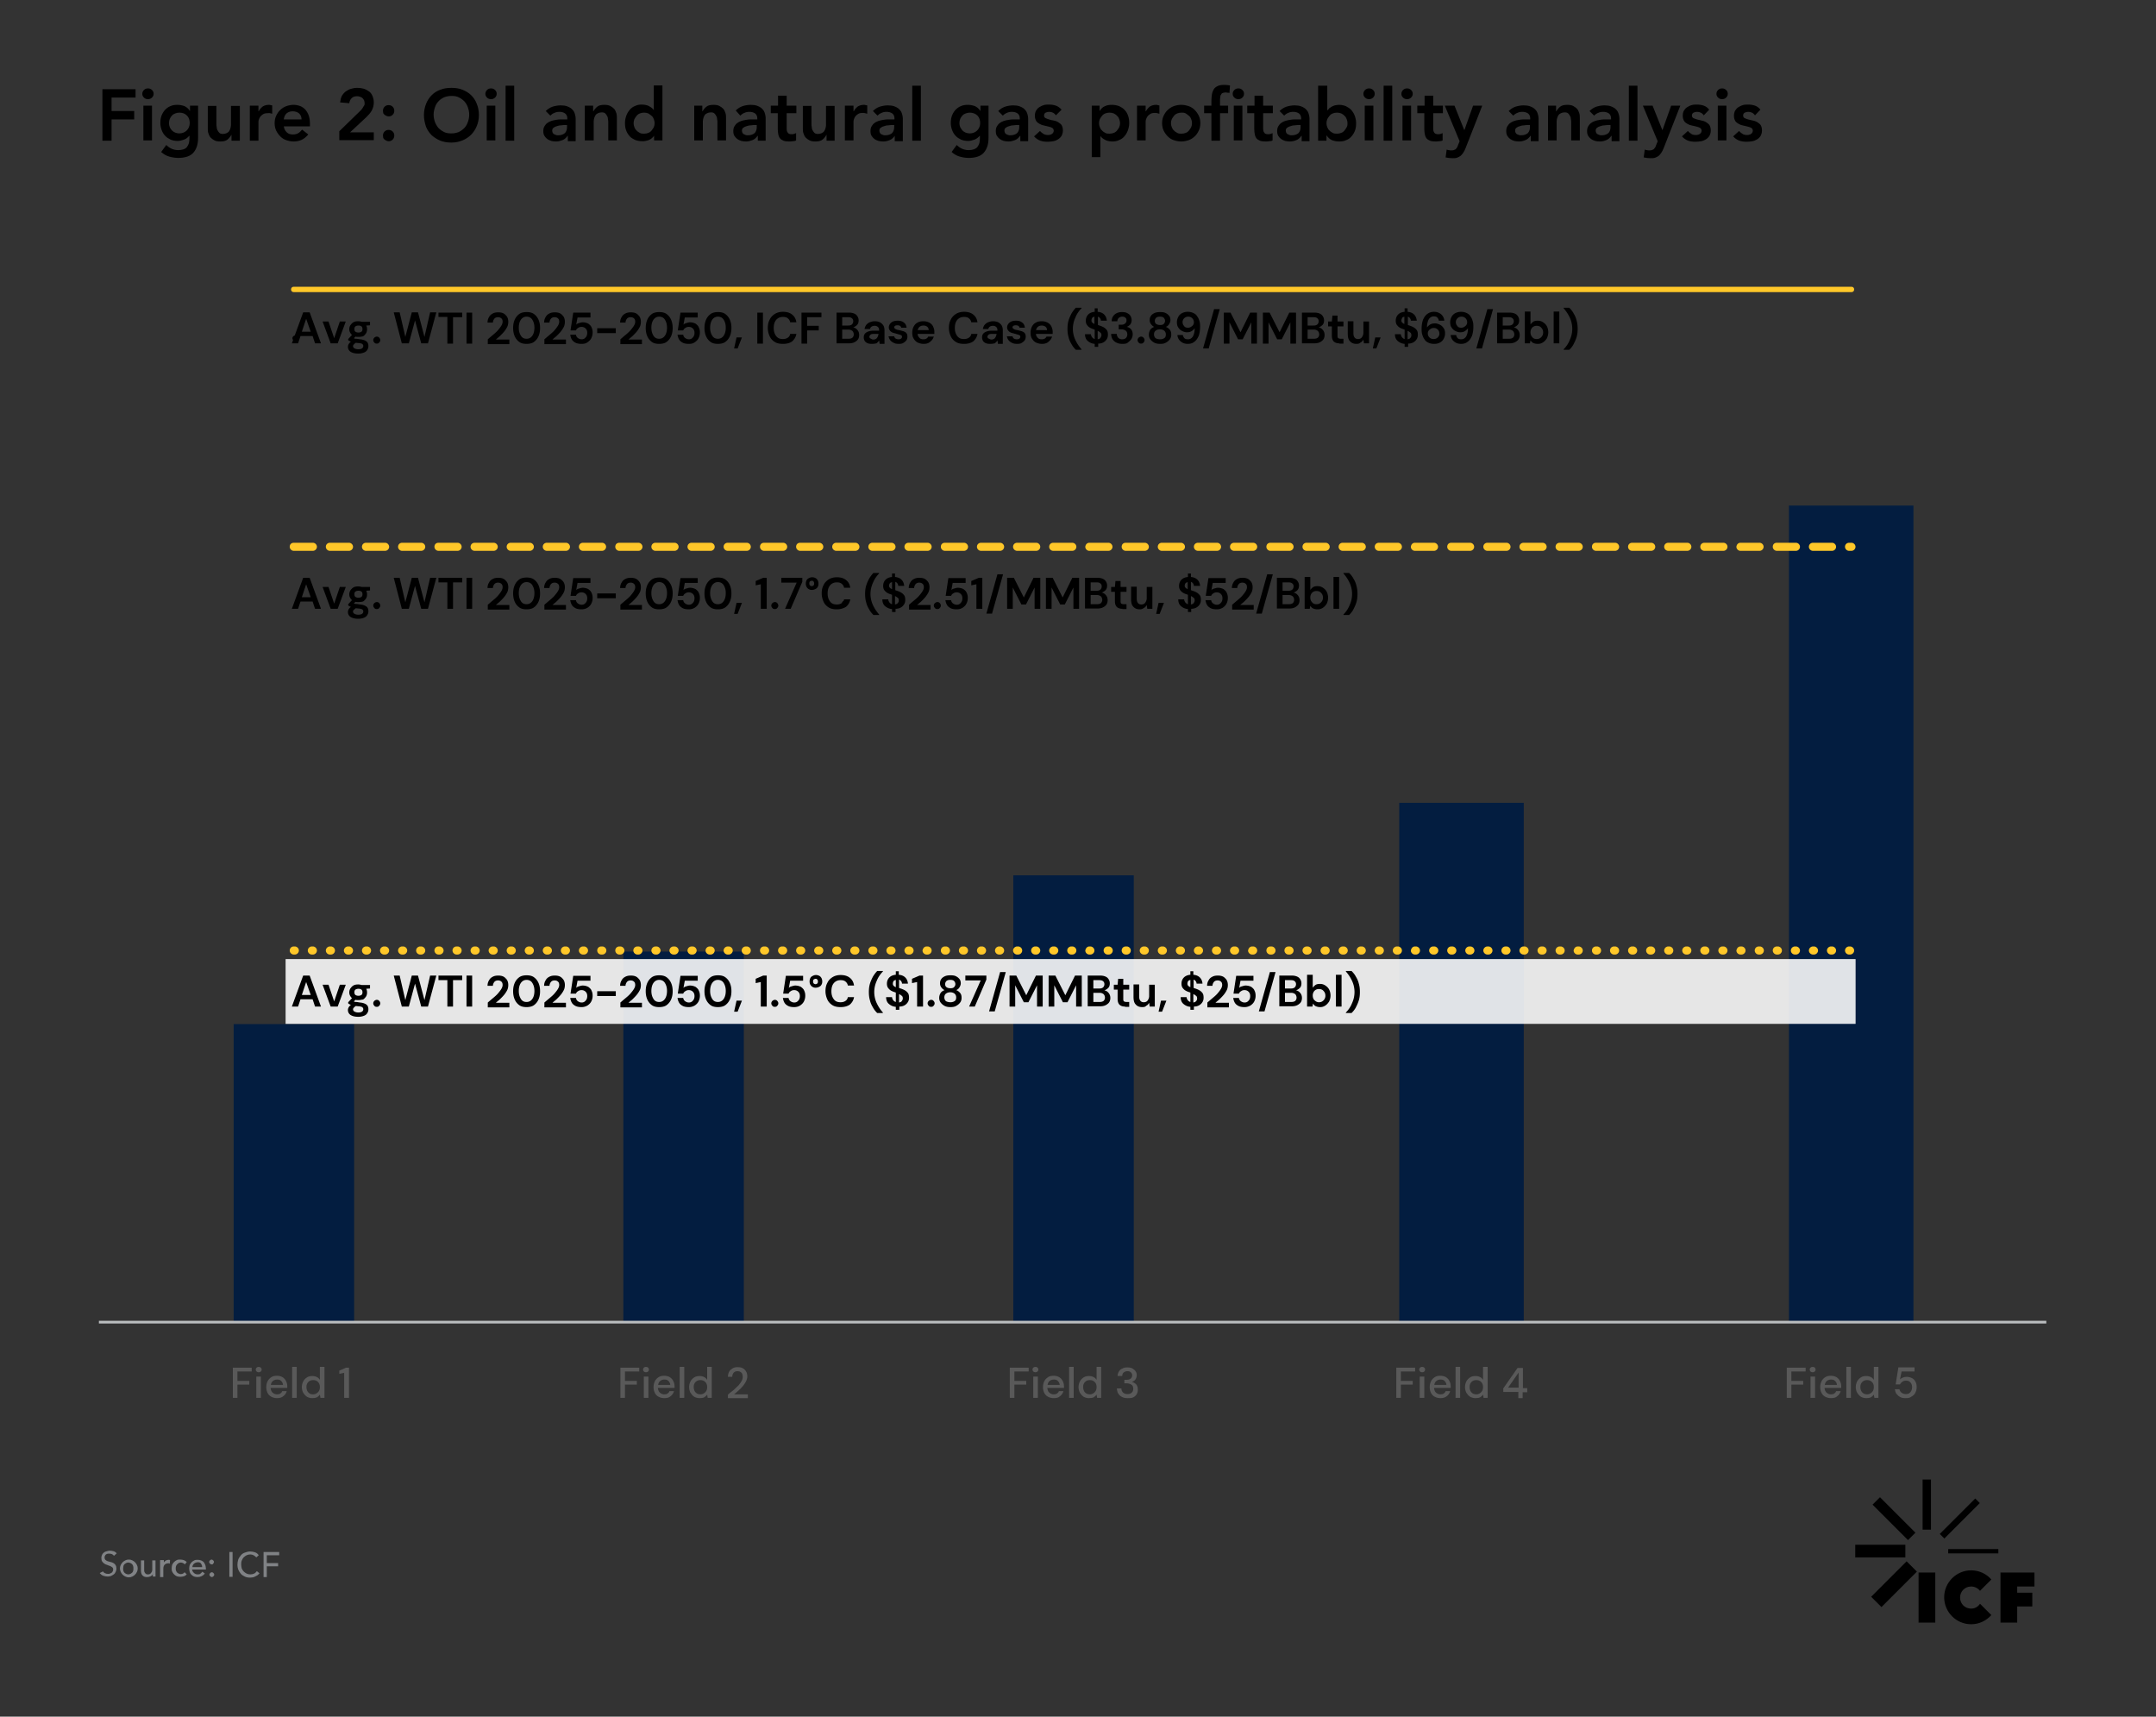 <svg id="Layer_1" xmlns="http://www.w3.org/2000/svg" viewBox="0 0 800 637"><rect x="0" y="0" width="800" height="637" fill="#333333" stroke="none"/><style>.st0{fill:#808285}.st1{fill:#031d40}.st2{fill:#babdbf}.st3{fill:#ffc729}.st4{fill:#595959}.st5{opacity:.749;fill:#fff}.st6{opacity:.5}</style><path transform="rotate(-45 702.843 587.827)" d="M693.5 585.1h18.6v5.4h-18.6z"/><path d="M688.4 573.2H707v4.7h-18.6z"/><path transform="rotate(-45 702.795 563.474)" d="M700.8 554.2h3.9v18.6h-3.9z"/><path d="M713.4 549h3.1v18.6h-3.1z"/><path transform="rotate(-45 727.154 563.49)" d="M717.9 562.3h18.6v2.4h-18.6z"/><path d="M722.9 574.8h18.6v1.6h-18.6zM742.3 583.5v18.6h6.2v-6h5.6V591h-5.6v-2.3h6.4v-5.2zM711.9 583.5h6.2v18.6h-6.2zM731.4 596.9c-2.3 0-4.1-1.8-4.1-4.1s1.8-4.1 4.1-4.1c1.3 0 2.5.6 3.3 1.6l4.2-4.2c-1.8-2.1-4.5-3.4-7.5-3.4-5.5 0-10 4.5-10 10s4.5 10 10 10c3 0 5.6-1.3 7.5-3.4l-4.2-4.2c-.8 1.2-2 1.8-3.3 1.8M38 33.1h12.3v3.1h-8.9v5h8.4v3.1h-8.4v7.9H38V33.1zM52.8 34.8c0-.5.2-1 .6-1.4.4-.4.9-.6 1.5-.6s1.1.2 1.5.6c.4.4.6.8.6 1.4 0 .6-.2 1-.6 1.4-.4.4-.9.6-1.5.6s-1.1-.2-1.5-.6c-.4-.4-.6-.8-.6-1.4zm.4 4.4h3.2v12.9h-3.2V39.2zM73.5 39.2V51c0 1.2-.1 2.2-.4 3.2-.3.9-.7 1.7-1.3 2.4-.6.7-1.4 1.2-2.3 1.5s-2 .5-3.3.5c-1.2 0-2.3-.2-3.4-.5s-2.1-.9-3-1.7l1.9-2.6c.6.6 1.3 1.1 2 1.4.7.3 1.5.5 2.4.5.8 0 1.4-.1 2-.3s1-.5 1.3-.9c.3-.4.5-.8.7-1.4.1-.5.2-1.1.2-1.8v-.9h-.1c-.5.6-1.1 1.1-1.9 1.4s-1.6.5-2.4.5c-1 0-1.9-.2-2.6-.5-.8-.4-1.5-.8-2-1.4-.6-.6-1-1.3-1.3-2.1-.3-.8-.5-1.7-.5-2.6 0-1 .1-1.8.4-2.7.3-.8.7-1.5 1.3-2.2.6-.6 1.2-1.1 2-1.4.8-.4 1.7-.5 2.7-.5.9 0 1.8.2 2.6.5.8.4 1.4.9 1.9 1.7h.1v-1.9h3zm-6.9 2.6c-.6 0-1.1.1-1.6.3s-.9.4-1.2.8c-.3.3-.6.7-.8 1.2-.2.5-.3 1-.3 1.6 0 .5.1 1 .3 1.5s.5.8.8 1.2c.3.3.7.6 1.2.8.5.2 1 .3 1.5.3.6 0 1.1-.1 1.6-.3.5-.2.9-.5 1.2-.8.3-.3.6-.7.8-1.2s.3-1 .3-1.5c0-1.1-.3-2.1-1-2.8-.7-.7-1.6-1.1-2.8-1.1zM89 52.2h-3.1v-2.1h-.1c-.3.6-.8 1.2-1.4 1.7-.6.5-1.5.7-2.6.7-.9 0-1.6-.1-2.2-.4-.6-.3-1.1-.7-1.5-1.1-.4-.5-.6-1-.8-1.6-.2-.6-.2-1.2-.2-1.9v-8.2h3.2v6.6c0 .4 0 .8.1 1.2 0 .4.1.9.3 1.2.2.4.4.7.7 1 .3.3.8.4 1.3.4s1-.1 1.4-.3c.4-.2.7-.4.9-.7.2-.3.4-.7.5-1.1.1-.4.2-.8.2-1.2v-7.1H89v12.9zM92.7 39.2h3.2v2.1h.1c.4-.8.9-1.3 1.5-1.8.7-.4 1.4-.6 2.3-.6.2 0 .4 0 .6.1.2 0 .4.1.6.1v3.1c-.3-.1-.5-.1-.8-.2s-.6 0-.8 0c-.8 0-1.4.1-1.8.4-.5.3-.8.6-1.1 1-.2.4-.4.7-.5 1.1-.1.4-.1.6-.1.8v6.9h-3.2v-13zM105.3 46.8c.1 1 .5 1.7 1.1 2.3s1.4.8 2.3.8c.8 0 1.5-.2 2-.5s1-.8 1.4-1.3l2.3 1.8c-.8.9-1.6 1.6-2.5 2-.9.4-1.9.6-2.9.6s-1.9-.2-2.8-.5c-.9-.3-1.6-.8-2.2-1.4-.6-.6-1.1-1.3-1.5-2.1-.4-.8-.6-1.8-.6-2.8 0-1 .2-2 .6-2.8.4-.8.9-1.6 1.5-2.1.6-.6 1.4-1.1 2.2-1.4s1.8-.5 2.8-.5c.9 0 1.7.2 2.5.5.7.3 1.4.8 1.9 1.4.5.6.9 1.3 1.2 2.2.3.9.4 1.9.4 3v.9h-9.7zm6.6-2.4c0-1-.3-1.7-.9-2.3-.6-.5-1.4-.8-2.4-.8s-1.7.3-2.3.8c-.6.6-.9 1.3-1 2.2h6.6zM125.9 48.7l7.4-7.2.7-.7c.2-.2.4-.5.6-.8.2-.3.3-.6.5-.8s.2-.6.2-.9c0-.4-.1-.7-.2-1.1-.2-.3-.4-.6-.6-.8s-.5-.4-.9-.5c-.3-.1-.7-.2-1.1-.2-.8 0-1.5.2-2 .7-.5.5-.8 1.1-.9 1.9l-3.4-.3c.1-.9.3-1.7.6-2.3s.8-1.2 1.4-1.7c.6-.4 1.2-.8 1.9-1 .7-.2 1.5-.4 2.4-.4s1.7.1 2.4.3c.7.2 1.4.6 2 1 .6.4 1 1 1.3 1.7.3.7.5 1.5.5 2.4 0 1.2-.3 2.2-.8 3.1-.5.9-1.3 1.7-2.1 2.5l-5.9 5.5h8.8V52h-12.8v-3.3zM142.1 41.1c0-.6.2-1.1.6-1.5.4-.4.9-.6 1.5-.6s1.1.2 1.5.6.6.9.6 1.5-.2 1.1-.6 1.5c-.4.4-.9.6-1.5.6-.3 0-.6-.1-.8-.2-.3-.1-.5-.3-.7-.4-.2-.2-.4-.4-.5-.6 0-.3-.1-.6-.1-.9zm0 9.2c0-.6.2-1.1.6-1.5.4-.4.9-.6 1.5-.6s1.1.2 1.5.6.6.9.6 1.5-.2 1.1-.6 1.5c-.4.4-.9.6-1.5.6-.3 0-.6-.1-.8-.2-.3-.1-.5-.3-.7-.4-.2-.2-.4-.4-.5-.6 0-.4-.1-.6-.1-.9zM157.3 42.7c0-1.5.3-2.9.8-4.2.5-1.2 1.2-2.3 2.1-3.2.9-.9 2-1.6 3.2-2 1.2-.5 2.6-.7 4.1-.7 1.5 0 2.9.2 4.1.7 1.2.5 2.3 1.1 3.2 2 .9.9 1.6 1.9 2.1 3.2.5 1.2.8 2.6.8 4.2 0 1.5-.3 2.9-.8 4.1-.5 1.2-1.2 2.3-2.1 3.2-.9.9-2 1.6-3.2 2.1-1.2.5-2.6.8-4.1.8-1.5 0-2.8-.2-4.1-.7-1.2-.5-2.3-1.2-3.2-2-.9-.9-1.6-1.9-2.1-3.1-.5-1.5-.8-2.9-.8-4.4zm3.6-.2c0 1 .2 2 .5 2.8s.8 1.6 1.3 2.2c.6.6 1.3 1.1 2.1 1.5.8.4 1.7.5 2.7.5s1.9-.2 2.7-.5c.8-.4 1.5-.9 2.1-1.5.6-.6 1-1.4 1.3-2.2s.5-1.8.5-2.8c0-1-.2-1.8-.5-2.7s-.8-1.6-1.3-2.2c-.6-.6-1.3-1.1-2.1-1.5-.8-.4-1.7-.5-2.7-.5s-1.9.2-2.7.5c-.8.4-1.5.8-2.1 1.5-.6.6-1 1.3-1.3 2.2s-.5 1.7-.5 2.7zM180.1 34.8c0-.5.2-1 .6-1.4s.9-.6 1.5-.6 1.1.2 1.5.6c.4.4.6.8.6 1.4 0 .6-.2 1-.6 1.4-.4.4-.9.6-1.5.6s-1.1-.2-1.5-.6-.6-.8-.6-1.4zm.5 4.4h3.2v12.9h-3.2V39.2zM187.6 31.8h3.2v20.4h-3.2V31.8zM210.6 50.4c-.5.7-1.1 1.3-1.9 1.6s-1.5.5-2.4.5c-.6 0-1.2-.1-1.7-.2-.6-.2-1.1-.4-1.5-.7-.4-.3-.8-.7-1.1-1.2-.3-.5-.4-1.1-.4-1.7 0-.7.1-1.3.4-1.8.3-.5.6-.9 1-1.2.4-.3.9-.6 1.5-.8.6-.2 1.1-.3 1.7-.4s1.2-.2 1.8-.2h2.5v-.4c0-.8-.3-1.4-.8-1.8-.6-.4-1.3-.6-2.1-.6-.7 0-1.3.1-1.9.4-.6.2-1.1.6-1.5 1l-1.7-1.7c.7-.7 1.6-1.3 2.5-1.6s2-.5 3-.5c.9 0 1.7.1 2.3.3.6.2 1.2.5 1.6.8.4.3.7.7 1 1.1.2.4.4.8.5 1.3.1.4.2.9.2 1.3v8.5h-2.9v-2zm-.1-4h-.7c-.4 0-1 0-1.5.1-.6 0-1.1.1-1.6.3-.5.1-.9.3-1.3.6s-.5.6-.5 1.1c0 .3.1.6.2.8s.3.4.5.5c.2.1.5.2.7.3.3.1.5.1.8.1 1.1 0 1.9-.3 2.5-.8.5-.5.8-1.3.8-2.2v-.8zM217 39.2h3.1v2.1h.1c.3-.6.8-1.2 1.4-1.7.6-.5 1.5-.7 2.6-.7.9 0 1.6.1 2.2.4.6.3 1.1.7 1.5 1.1.4.5.6 1 .8 1.6.2.6.2 1.3.2 1.9v8.2h-3.2v-6.6c0-.4 0-.8-.1-1.2 0-.4-.1-.9-.3-1.2-.2-.4-.4-.7-.7-1-.3-.3-.8-.4-1.3-.4s-1 .1-1.4.3c-.4.2-.7.4-.9.7-.2.3-.4.7-.5 1.1-.1.4-.2.8-.2 1.2v7.1H217V39.2zM242.8 50.2c-.5.8-1.2 1.4-1.9 1.7s-1.6.5-2.6.5-1.9-.2-2.7-.5c-.8-.4-1.5-.8-2-1.4s-1-1.3-1.3-2.2c-.3-.8-.4-1.7-.4-2.7s.2-1.8.5-2.7c.3-.8.7-1.5 1.3-2.2.5-.6 1.2-1.1 2-1.4.8-.4 1.6-.5 2.5-.5.6 0 1.2.1 1.6.2.5.1.9.3 1.2.5.4.2.7.4.9.6.3.2.5.4.6.7h.1v-9.1h3.2v20.4h-3.1v-1.9zm-7.7-4.5c0 .5.1 1 .3 1.5.2.5.4.9.8 1.2.3.4.7.6 1.2.9s1 .3 1.6.3 1.1-.1 1.6-.3c.5-.2.9-.5 1.2-.9.3-.4.6-.8.8-1.2.2-.5.3-1 .3-1.5s-.1-1-.3-1.5c-.2-.5-.4-.9-.8-1.2s-.7-.6-1.2-.9c-.5-.2-1-.3-1.6-.3s-1.1.1-1.6.3-.9.5-1.2.9-.6.8-.8 1.2c-.2.5-.3 1-.3 1.5zM257.5 39.2h3.1v2.1h.1c.3-.6.8-1.2 1.4-1.7.6-.5 1.5-.7 2.6-.7.9 0 1.6.1 2.2.4.6.3 1.1.7 1.5 1.1.4.5.6 1 .8 1.6.2.6.2 1.3.2 1.9v8.2h-3.2v-6.6c0-.4 0-.8-.1-1.2 0-.4-.1-.9-.3-1.2-.2-.4-.4-.7-.7-1-.3-.3-.8-.4-1.3-.4s-1 .1-1.4.3c-.4.2-.7.4-.9.7-.2.3-.4.7-.5 1.1-.1.4-.2.8-.2 1.2v7.1h-3.2V39.2zM281.1 50.4c-.5.7-1.1 1.3-1.9 1.6s-1.5.5-2.4.5c-.6 0-1.2-.1-1.7-.2-.6-.2-1.1-.4-1.5-.7-.4-.3-.8-.7-1.1-1.2-.3-.5-.4-1.1-.4-1.7 0-.7.1-1.3.4-1.8.3-.5.6-.9 1-1.2.4-.3.9-.6 1.5-.8.6-.2 1.1-.3 1.7-.4s1.2-.2 1.8-.2h2.5v-.4c0-.8-.3-1.4-.8-1.8-.6-.4-1.3-.6-2.1-.6-.7 0-1.3.1-1.9.4-.6.2-1.1.6-1.5 1L273 41c.7-.7 1.6-1.3 2.5-1.6s2-.5 3-.5c.9 0 1.7.1 2.3.3.6.2 1.2.5 1.6.8.4.3.7.7 1 1.1.2.4.4.8.5 1.3.1.4.2.9.2 1.3v8.5h-2.9v-1.8zm-.2-4h-.7c-.4 0-1 0-1.5.1-.6 0-1.1.1-1.6.3-.5.1-.9.3-1.3.6s-.5.6-.5 1.1c0 .3.1.6.2.8s.3.4.5.5c.2.1.5.2.7.3.3.1.5.1.8.1 1.1 0 1.9-.3 2.5-.8.5-.5.8-1.3.8-2.2v-.8zM286 42v-2.8h2.7v-3.7h3.2v3.7h3.6V42h-3.6v5.7c0 .6.1 1.2.4 1.5.2.4.7.6 1.4.6.3 0 .6 0 .9-.1.3-.1.6-.2.8-.3v2.7c-.3.2-.8.3-1.3.3-.5.1-.9.1-1.3.1-.9 0-1.6-.1-2.1-.3s-1-.5-1.3-.9c-.3-.4-.5-.9-.6-1.4-.1-.6-.2-1.2-.2-2V42H286zM309.8 52.2h-3.1v-2.1h-.1c-.3.6-.8 1.2-1.4 1.7-.6.5-1.5.7-2.6.7-.9 0-1.6-.1-2.2-.4-.6-.3-1.1-.7-1.5-1.1-.4-.5-.6-1-.8-1.6s-.2-1.2-.2-1.9v-8.2h3.2v6.6c0 .4 0 .8.1 1.2 0 .4.1.9.3 1.2.2.4.4.7.7 1 .3.3.8.4 1.3.4s1-.1 1.4-.3c.4-.2.7-.4.9-.7.2-.3.4-.7.5-1.1.1-.4.2-.8.2-1.2v-7.1h3.2v12.9zM313.5 39.2h3.2v2.1h.1c.4-.8.9-1.3 1.5-1.8.7-.4 1.4-.6 2.3-.6.2 0 .4 0 .6.1.2 0 .4.1.6.1v3.1c-.3-.1-.5-.1-.8-.2s-.5-.1-.8-.1c-.8 0-1.4.1-1.8.4-.5.3-.8.6-1.1 1-.2.4-.4.7-.5 1.1-.1.4-.1.6-.1.8v6.9h-3.2V39.2zM332 50.4c-.5.7-1.1 1.3-1.9 1.6-.7.3-1.5.5-2.4.5-.6 0-1.2-.1-1.7-.2-.6-.2-1.1-.4-1.5-.7s-.8-.7-1.1-1.2c-.3-.5-.4-1.1-.4-1.7 0-.7.1-1.3.4-1.8.3-.5.6-.9 1-1.2.4-.3.9-.6 1.5-.8.6-.2 1.1-.3 1.7-.4.6-.1 1.2-.2 1.8-.2h2.5v-.4c0-.8-.3-1.4-.8-1.8-.6-.4-1.3-.6-2.1-.6-.7 0-1.3.1-1.9.4-.6.2-1.1.6-1.5 1l-1.7-1.7c.7-.7 1.6-1.3 2.5-1.6 1-.3 2-.5 3-.5.9 0 1.7.1 2.3.3.6.2 1.2.5 1.6.8s.7.7 1 1.1c.2.4.4.8.5 1.3s.2.9.2 1.3v8.5h-3v-2zm-.1-4h-.7c-.5 0-1 0-1.5.1-.6 0-1.1.1-1.6.3-.5.1-.9.3-1.3.6s-.5.6-.5 1.1c0 .3.1.6.2.8s.3.4.5.5c.2.1.5.2.7.3.3.1.5.1.8.1 1.1 0 1.9-.3 2.5-.8.5-.5.8-1.3.8-2.2v-.8zM338.5 31.8h3.2v20.4h-3.2V31.8zM366.8 39.2V51c0 1.2-.1 2.2-.4 3.2-.3.9-.7 1.7-1.3 2.4-.6.7-1.4 1.2-2.3 1.5s-2 .5-3.3.5c-1.2 0-2.3-.2-3.4-.5s-2.1-.9-3-1.7l1.9-2.6c.6.6 1.3 1.1 2 1.4s1.5.5 2.4.5c.8 0 1.4-.1 2-.3.5-.2 1-.5 1.3-.9.3-.4.5-.8.7-1.4.1-.5.2-1.1.2-1.8v-.9h-.1c-.5.6-1.1 1.1-1.9 1.4-.8.3-1.6.5-2.4.5-1 0-1.9-.2-2.6-.5-.8-.4-1.5-.8-2-1.4-.6-.6-1-1.3-1.3-2.1-.3-.8-.5-1.7-.5-2.6 0-1 .1-1.8.4-2.7.3-.8.7-1.5 1.3-2.2.6-.6 1.2-1.1 2-1.4.8-.4 1.7-.5 2.7-.5.9 0 1.8.2 2.6.5.8.4 1.4.9 1.9 1.7h.1v-1.9h3zm-6.9 2.6c-.6 0-1.1.1-1.6.3s-.9.4-1.2.8c-.3.3-.6.7-.8 1.2-.2.5-.3 1-.3 1.6 0 .5.1 1 .3 1.5.2.4.5.8.8 1.2.3.3.7.6 1.2.8.5.2 1 .3 1.5.3.6 0 1.1-.1 1.6-.3.5-.2.9-.5 1.2-.8.3-.3.6-.7.8-1.2s.3-1 .3-1.5c0-1.1-.3-2.1-1-2.8-.7-.7-1.7-1.1-2.8-1.1zM378.5 50.4c-.5.7-1.1 1.3-1.9 1.6s-1.5.5-2.4.5c-.6 0-1.2-.1-1.7-.2-.6-.2-1.1-.4-1.5-.7-.4-.3-.8-.7-1.1-1.2-.3-.5-.4-1.1-.4-1.7 0-.7.1-1.3.4-1.8.3-.5.6-.9 1-1.2.4-.3.9-.6 1.5-.8.6-.2 1.1-.3 1.7-.4s1.2-.2 1.8-.2h2.5v-.4c0-.8-.3-1.4-.8-1.8-.6-.4-1.3-.6-2.1-.6-.7 0-1.3.1-1.9.4-.6.2-1.1.6-1.5 1l-1.7-1.7c.7-.7 1.6-1.3 2.5-1.6s2-.5 3-.5c.9 0 1.7.1 2.3.3.6.2 1.2.5 1.6.8.4.3.7.7 1 1.1.2.4.4.8.5 1.3.1.4.2.9.2 1.3v8.5h-2.9v-2zm-.2-4h-.7c-.4 0-1 0-1.5.1-.6 0-1.1.1-1.6.3-.5.1-.9.3-1.3.6s-.5.6-.5 1.1c0 .3.1.6.2.8s.3.4.5.5c.2.1.5.2.7.3.3.1.5.1.8.1 1.1 0 1.9-.3 2.5-.8.5-.5.8-1.3.8-2.2v-.8zM391.8 42.8c-.6-.9-1.5-1.3-2.5-1.3-.4 0-.9.1-1.3.3-.4.2-.6.6-.6 1.1 0 .4.2.7.5.9.3.2.8.3 1.3.5s1.1.3 1.7.4 1.2.3 1.7.6 1 .7 1.3 1.1c.3.5.5 1.2.5 2s-.2 1.4-.5 2c-.3.5-.8 1-1.3 1.3s-1.1.6-1.8.7-1.3.2-2 .2c-1 0-1.9-.1-2.8-.4-.8-.3-1.6-.8-2.3-1.6l2.2-2c.4.5.9.8 1.3 1.1.5.3 1.1.4 1.7.4.2 0 .5 0 .7-.1.3-.1.5-.1.7-.3.2-.1.4-.3.5-.5.1-.2.2-.4.2-.7 0-.4-.2-.8-.5-1s-.8-.4-1.3-.5c-.5-.1-1.1-.3-1.7-.4-.6-.1-1.2-.3-1.7-.6s-1-.6-1.3-1.1c-.3-.5-.5-1.1-.5-1.9 0-.7.1-1.3.4-1.9.3-.5.7-1 1.2-1.3.5-.3 1-.6 1.7-.8.6-.2 1.3-.2 1.9-.2.9 0 1.7.1 2.6.4.8.3 1.5.8 2.1 1.5l-2.1 2.1zM404.9 39.2h3.1v1.9h.1c.5-.8 1.1-1.4 1.9-1.7.8-.4 1.6-.5 2.6-.5s1.9.2 2.7.5c.8.4 1.5.8 2 1.4.6.6 1 1.3 1.3 2.2.3.8.4 1.7.4 2.7s-.2 1.8-.5 2.7c-.3.8-.7 1.5-1.3 2.2-.5.6-1.2 1.1-2 1.4-.8.4-1.6.5-2.5.5-.6 0-1.2-.1-1.6-.2-.5-.1-.9-.3-1.2-.5-.4-.2-.7-.4-.9-.6-.3-.2-.5-.4-.6-.7h-.1v7.8h-3.2V39.2zm10.7 6.5c0-.5-.1-1-.3-1.5-.2-.5-.4-.9-.8-1.2-.3-.4-.7-.6-1.2-.9-.5-.2-1-.3-1.6-.3-.6 0-1.1.1-1.6.3s-.9.5-1.2.9c-.3.4-.6.8-.8 1.2-.2.5-.3 1-.3 1.5s.1 1 .3 1.5c.2.5.4.9.8 1.2.3.4.7.6 1.2.9s1 .3 1.6.3c.6 0 1.1-.1 1.6-.3.5-.2.9-.5 1.2-.9.3-.4.6-.8.8-1.2.2-.5.3-1 .3-1.5zM421.9 39.2h3.2v2.1h.1c.4-.8.9-1.3 1.5-1.8.7-.4 1.4-.6 2.3-.6.2 0 .4 0 .6.1s.4.1.6.1v3.1c-.3-.1-.5-.1-.8-.2s-.5-.1-.8-.1c-.8 0-1.4.1-1.8.4-.5.3-.8.6-1.1 1-.2.4-.4.7-.5 1.1-.1.4-.1.6-.1.8v6.9h-3.2V39.2zM431.2 45.7c0-1 .2-2 .6-2.8.4-.8.9-1.6 1.5-2.1.6-.6 1.4-1.1 2.2-1.4s1.8-.5 2.8-.5c1 0 1.9.2 2.8.5s1.6.8 2.2 1.4c.6.6 1.1 1.3 1.5 2.1.4.8.6 1.8.6 2.8 0 1-.2 2-.6 2.8-.4.8-.9 1.6-1.5 2.1-.6.6-1.4 1.1-2.2 1.4-.9.3-1.8.5-2.8.5-1 0-1.9-.2-2.8-.5-.9-.3-1.6-.8-2.2-1.4-.6-.6-1.1-1.3-1.5-2.1-.4-.8-.6-1.8-.6-2.8zm3.3 0c0 .5.1 1 .3 1.5.2.5.4.9.8 1.2.3.4.7.6 1.2.9s1 .3 1.6.3c.6 0 1.1-.1 1.6-.3s.9-.5 1.2-.9c.3-.4.6-.8.8-1.2.2-.5.3-1 .3-1.5s-.1-1-.3-1.5c-.2-.5-.4-.9-.8-1.2s-.7-.6-1.2-.9-1-.3-1.6-.3c-.6 0-1.1.1-1.6.3s-.9.5-1.2.9-.6.8-.8 1.2c-.2.5-.3 1-.3 1.5zM449.5 42h-2.7v-2.8h2.7v-1.8c0-.9.1-1.7.2-2.4s.4-1.4.7-1.9.8-.9 1.5-1.2c.6-.3 1.4-.4 2.5-.4.7 0 1.4.1 2 .2l-.2 2.8c-.2-.1-.5-.1-.7-.1s-.4-.1-.7-.1c-.4 0-.8.1-1.1.2-.3.1-.5.3-.6.6-.2.2-.3.5-.3.8s-.1.7-.1 1v2.3h3V42h-3v10.2h-3.2V42zm7.9-7.2c0-.5.2-1 .6-1.4s.9-.6 1.5-.6 1.1.2 1.5.6c.4.4.6.8.6 1.4 0 .6-.2 1-.6 1.4-.4.4-.9.6-1.5.6s-1.1-.2-1.5-.6-.6-.8-.6-1.4zm.4 4.4h3.2v12.9h-3.2V39.2zM462.8 42v-2.8h2.7v-3.7h3.2v3.7h3.6V42h-3.6v5.7c0 .6.1 1.2.4 1.5.2.4.7.6 1.4.6.3 0 .6 0 .9-.1.3-.1.6-.2.8-.3v2.7c-.3.2-.8.3-1.3.3-.5.1-.9.1-1.3.1-.9 0-1.6-.1-2.1-.3-.5-.2-1-.5-1.3-.9-.3-.4-.5-.9-.6-1.4-.1-.6-.2-1.2-.2-2V42h-2.6zM482.9 50.4c-.5.7-1.1 1.3-1.9 1.6-.7.3-1.5.5-2.4.5-.6 0-1.2-.1-1.7-.2-.6-.2-1.1-.4-1.5-.7-.4-.3-.8-.7-1.1-1.2-.3-.5-.4-1.1-.4-1.7 0-.7.1-1.3.4-1.8.3-.5.6-.9 1-1.2.4-.3.9-.6 1.5-.8.6-.2 1.1-.3 1.7-.4s1.2-.2 1.8-.2h2.5v-.4c0-.8-.3-1.4-.8-1.8-.6-.4-1.3-.6-2.1-.6-.7 0-1.3.1-1.9.4-.6.2-1.1.6-1.5 1l-1.7-1.7c.7-.7 1.6-1.3 2.5-1.6 1-.3 2-.5 3-.5.9 0 1.7.1 2.3.3.6.2 1.2.5 1.6.8.4.3.7.7 1 1.1.2.4.4.8.5 1.3.1.4.2.9.2 1.3v8.5H483v-2zm-.2-4h-.7c-.5 0-1 0-1.5.1-.6 0-1.1.1-1.6.3-.5.1-.9.3-1.3.6s-.5.6-.5 1.1c0 .3.1.6.2.8.1.2.3.4.5.5.2.1.5.2.7.3.3.1.5.1.8.1 1.1 0 1.9-.3 2.5-.8.5-.5.8-1.3.8-2.2v-.8zM489.3 31.8h3.2v9.1h.1c.2-.2.4-.4.6-.7l.9-.6c.4-.2.8-.4 1.2-.5.5-.1 1-.2 1.6-.2.9 0 1.8.2 2.5.5.8.4 1.4.8 2 1.4.5.6 1 1.3 1.3 2.2.3.8.5 1.7.5 2.7s-.1 1.8-.4 2.7c-.3.8-.7 1.5-1.3 2.2s-1.2 1.1-2 1.4c-.8.4-1.7.5-2.7.5-.9 0-1.8-.2-2.6-.5-.8-.4-1.4-.9-1.9-1.7h-.1v1.9h-3.1V31.8zM500 45.7c0-.5-.1-1-.3-1.5-.2-.5-.4-.9-.8-1.2-.3-.4-.7-.6-1.2-.9-.5-.2-1-.3-1.6-.3-.6 0-1.1.1-1.6.3s-.9.5-1.2.9c-.3.4-.6.8-.8 1.2-.2.5-.3 1-.3 1.5s.1 1 .3 1.5c.2.5.4.9.8 1.2.3.4.7.6 1.2.9s1 .3 1.6.3c.6 0 1.1-.1 1.6-.3.5-.2.9-.5 1.2-.9.3-.4.6-.8.8-1.2.3-.5.3-1 .3-1.5zM505.9 34.8c0-.5.2-1 .6-1.4s.9-.6 1.5-.6 1.1.2 1.5.6c.4.4.6.8.6 1.4 0 .6-.2 1-.6 1.4-.4.4-.9.6-1.5.6s-1.1-.2-1.5-.6-.6-.8-.6-1.4zm.5 4.4h3.2v12.9h-3.2V39.2zM513.4 31.8h3.2v20.4h-3.2V31.8zM520 34.8c0-.5.2-1 .6-1.4s.9-.6 1.5-.6 1.1.2 1.5.6c.4.4.6.8.6 1.4 0 .6-.2 1-.6 1.4-.4.4-.9.6-1.5.6s-1.1-.2-1.5-.6-.6-.8-.6-1.4zm.4 4.4h3.2v12.9h-3.2V39.2zM525.9 42v-2.8h2.7v-3.7h3.2v3.7h3.6V42h-3.6v5.7c0 .6.1 1.2.4 1.5.2.4.7.6 1.4.6.3 0 .6 0 .9-.1.3-.1.6-.2.8-.3v2.7c-.3.2-.8.3-1.3.3-.5.1-.9.1-1.3.1-.9 0-1.6-.1-2.1-.3-.5-.2-1-.5-1.3-.9-.3-.4-.5-.9-.6-1.4-.1-.6-.2-1.2-.2-2V42h-2.6zM536.1 39.2h3.6l3.6 9h.1l3.2-9h3.4L543.8 55c-.2.6-.5 1.1-.8 1.6-.3.5-.6.8-1 1.2-.4.3-.8.5-1.3.7-.5.2-1.1.2-1.8.2-.8 0-1.7-.1-2.5-.3l.4-2.9c.3.1.5.2.8.2.3.1.6.1.8.1.4 0 .7 0 1-.1.3-.1.5-.2.7-.3.2-.2.3-.4.5-.6.1-.2.3-.5.4-.9l.6-1.5-5.5-13.2zM567.9 50.4c-.5.7-1.1 1.3-1.9 1.6-.7.3-1.5.5-2.4.5-.6 0-1.2-.1-1.7-.2-.6-.2-1.1-.4-1.5-.7-.4-.3-.8-.7-1.1-1.2-.3-.5-.4-1.1-.4-1.7 0-.7.1-1.3.4-1.8.3-.5.6-.9 1-1.2.4-.3.9-.6 1.5-.8.6-.2 1.1-.3 1.7-.4s1.2-.2 1.8-.2h2.5v-.4c0-.8-.3-1.4-.8-1.8-.6-.4-1.3-.6-2.1-.6-.7 0-1.3.1-1.9.4-.6.2-1.1.6-1.5 1l-1.7-1.7c.7-.7 1.6-1.3 2.5-1.6 1-.3 2-.5 3-.5.9 0 1.7.1 2.3.3.6.2 1.2.5 1.6.8.4.3.7.7 1 1.1.2.4.4.8.5 1.3.1.4.2.9.2 1.3v8.5H568v-2zm-.1-4h-.7c-.5 0-1 0-1.5.1-.6 0-1.1.1-1.6.3-.5.1-.9.3-1.3.6s-.5.6-.5 1.1c0 .3.1.6.2.8.1.2.3.4.5.5.2.1.5.2.7.3.3.1.5.1.8.1 1.1 0 1.9-.3 2.5-.8.5-.5.8-1.3.8-2.2v-.8zM574.3 39.2h3.1v2.1h.1c.3-.6.8-1.2 1.4-1.7.6-.5 1.5-.7 2.6-.7.9 0 1.6.1 2.2.4.6.3 1.1.7 1.5 1.1.4.5.6 1 .8 1.6.2.6.2 1.3.2 1.9v8.2H583v-6.6c0-.4 0-.8-.1-1.2 0-.4-.1-.9-.3-1.2-.2-.4-.4-.7-.7-1-.3-.3-.8-.4-1.3-.4s-1 .1-1.4.3c-.4.2-.7.4-.9.7-.2.3-.4.7-.5 1.1-.1.4-.2.8-.2 1.2v7.1h-3.2V39.2zM597.9 50.4c-.5.7-1.1 1.3-1.9 1.6-.7.3-1.5.5-2.4.5-.6 0-1.2-.1-1.7-.2-.6-.2-1.1-.4-1.5-.7-.4-.3-.8-.7-1.1-1.2-.3-.5-.4-1.1-.4-1.7 0-.7.1-1.3.4-1.8.3-.5.6-.9 1-1.2.4-.3.9-.6 1.5-.8.6-.2 1.1-.3 1.7-.4s1.2-.2 1.8-.2h2.5v-.4c0-.8-.3-1.4-.8-1.8-.6-.4-1.3-.6-2.1-.6-.7 0-1.3.1-1.9.4-.6.2-1.1.6-1.5 1l-1.7-1.7c.7-.7 1.6-1.3 2.5-1.6 1-.3 2-.5 3-.5.9 0 1.7.1 2.3.3.6.2 1.2.5 1.6.8.4.3.7.7 1 1.1.2.4.4.8.5 1.3.1.4.2.9.2 1.3v8.5H598v-2zm-.2-4h-.7c-.5 0-1 0-1.5.1-.6 0-1.1.1-1.6.3-.5.1-.9.3-1.3.6s-.5.6-.5 1.1c0 .3.1.6.2.8.1.2.3.4.5.5.2.1.5.2.7.3.3.1.5.1.8.1 1.1 0 1.9-.3 2.5-.8.5-.5.8-1.3.8-2.2v-.8zM604.4 31.8h3.2v20.4h-3.2V31.8zM609.6 39.2h3.6l3.6 9h.1l3.2-9h3.4L617.3 55c-.2.6-.5 1.1-.8 1.6-.3.5-.6.8-1 1.2-.4.3-.8.5-1.3.7-.5.2-1.1.2-1.8.2-.8 0-1.7-.1-2.5-.3l.4-2.9c.3.1.5.2.8.2.3.1.6.1.8.1.4 0 .7 0 1-.1.3-.1.5-.2.7-.3.2-.2.3-.4.5-.6.1-.2.3-.5.4-.9l.6-1.5-5.5-13.2zM632.2 42.8c-.6-.9-1.5-1.3-2.5-1.3-.4 0-.9.1-1.3.3s-.6.6-.6 1.1c0 .4.2.7.5.9.3.2.8.3 1.3.5.5.1 1.1.3 1.7.4s1.2.3 1.7.6 1 .7 1.3 1.1c.3.5.5 1.2.5 2s-.2 1.4-.5 2c-.3.5-.8 1-1.3 1.3s-1.1.6-1.8.7c-.7.1-1.3.2-2 .2-1 0-1.9-.1-2.8-.4-.8-.3-1.6-.8-2.3-1.6l2.2-2c.4.5.9.8 1.3 1.1s1.1.4 1.7.4c.2 0 .5 0 .7-.1.3-.1.5-.1.7-.3.2-.1.4-.3.5-.5.1-.2.2-.4.2-.7 0-.4-.2-.8-.5-1-.3-.2-.8-.4-1.3-.5-.5-.1-1.1-.3-1.7-.4-.6-.1-1.2-.3-1.7-.6s-1-.6-1.3-1.1c-.3-.5-.5-1.1-.5-1.9 0-.7.1-1.3.4-1.9.3-.5.7-1 1.2-1.3.5-.3 1-.6 1.7-.8.6-.2 1.3-.2 1.9-.2.9 0 1.7.1 2.6.4.8.3 1.5.8 2 1.5l-2 2.1zM636.9 34.8c0-.5.2-1 .6-1.4s.9-.6 1.5-.6 1.1.2 1.5.6c.4.4.6.8.6 1.4 0 .6-.2 1-.6 1.4-.4.4-.9.6-1.5.6s-1.1-.2-1.5-.6-.6-.8-.6-1.4zm.5 4.4h3.2v12.9h-3.2V39.2zM651.2 42.8c-.6-.9-1.5-1.3-2.5-1.3-.4 0-.9.1-1.3.3s-.6.6-.6 1.1c0 .4.2.7.5.9.3.2.8.3 1.3.5.5.1 1.1.3 1.7.4s1.2.3 1.7.6 1 .7 1.3 1.1c.3.5.5 1.2.5 2s-.2 1.4-.5 2c-.3.5-.8 1-1.3 1.3s-1.1.6-1.8.7c-.7.1-1.3.2-2 .2-1 0-1.9-.1-2.8-.4-.8-.3-1.6-.8-2.3-1.6l2.2-2c.4.5.9.8 1.3 1.1s1.1.4 1.7.4c.2 0 .5 0 .7-.1.3-.1.5-.1.7-.3.2-.1.4-.3.5-.5.1-.2.2-.4.2-.7 0-.4-.2-.8-.5-1-.3-.2-.8-.4-1.3-.5-.5-.1-1.1-.3-1.7-.4-.6-.1-1.2-.3-1.7-.6s-1-.6-1.3-1.1c-.3-.5-.5-1.1-.5-1.9 0-.7.1-1.3.4-1.9.3-.5.7-1 1.2-1.3.5-.3 1-.6 1.7-.8.6-.2 1.3-.2 1.9-.2.9 0 1.7.1 2.6.4.8.3 1.5.8 2 1.5l-2 2.1z"/><g><path class="st0" d="M38.2 583.1c.2.3.5.6.9.7.3.2.7.2 1.1.2.2 0 .4 0 .6-.1l.6-.3c.2-.1.3-.3.4-.5.1-.2.2-.4.2-.7 0-.4-.1-.6-.3-.8-.2-.2-.5-.3-.8-.5-.3-.1-.7-.2-1.1-.4-.4-.1-.8-.3-1.1-.5-.3-.2-.6-.5-.8-.8-.2-.3-.3-.8-.3-1.4 0-.3.1-.6.2-.9s.3-.6.5-.8.6-.5 1-.6.9-.3 1.4-.3c.5 0 1 .1 1.4.2s.9.4 1.2.8l-1 .9c-.2-.2-.4-.4-.7-.6-.3-.1-.6-.2-1-.2-.3 0-.6 0-.9.1-.2.1-.4.2-.5.3s-.2.3-.3.5c-.1.2-.1.3-.1.5 0 .4.1.7.3.9.2.2.5.4.8.5s.7.2 1.1.3c.4.1.8.2 1.1.4s.6.4.8.8c.2.3.3.7.3 1.3 0 .4-.1.8-.3 1.2s-.4.7-.7.9c-.3.2-.6.4-1 .6-.4.1-.8.2-1.2.2-.6 0-1.1-.1-1.7-.3-.5-.2-.9-.5-1.3-1l1.2-.6zM44.5 582c0-.4.1-.9.3-1.3.2-.4.4-.7.7-1s.6-.5 1-.7c.4-.2.8-.3 1.3-.3s.9.1 1.3.3c.4.2.7.4 1 .7.3.3.5.6.7 1 .2.4.3.8.3 1.3s-.1.9-.3 1.3c-.2.4-.4.7-.7 1-.3.3-.6.5-1 .7-.4.2-.8.3-1.3.3s-.9-.1-1.3-.3-.7-.4-1-.7c-.3-.3-.5-.6-.7-1-.2-.5-.3-.9-.3-1.3zm1.2 0c0 .3 0 .6.1.9s.2.5.4.7c.2.2.4.3.6.4.2.1.5.2.8.2s.6-.1.8-.2c.2-.1.5-.3.6-.4.2-.2.3-.4.4-.7.1-.3.1-.5.1-.9 0-.3 0-.6-.1-.9-.1-.3-.2-.5-.4-.7s-.4-.3-.6-.4-.5-.2-.8-.2-.6.1-.8.2-.5.3-.6.4c-.2.2-.3.4-.4.7 0 .3-.1.6-.1.9zM57.9 585h-1.2v-.9c-.1.3-.4.6-.8.8s-.8.3-1.3.3c-.3 0-.6 0-.9-.1-.3-.1-.5-.2-.7-.4-.2-.2-.4-.4-.5-.7-.1-.3-.2-.6-.2-1.1V579h1.2v3.6c0 .3 0 .5.1.7.1.2.2.4.3.5.1.1.3.2.4.3s.3.1.5.1.5 0 .7-.1c.2-.1.4-.2.5-.4.2-.2.3-.4.4-.6s.1-.6.1-.9V579h1.2v6zM59.6 578.9h1.2v.9c.1-.2.2-.3.3-.4.1-.1.3-.2.4-.3s.3-.2.5-.2c.2-.1.4-.1.6-.1.2 0 .4 0 .5.1l-.1 1.3c-.1 0-.2 0-.3-.1h-.3c-.6 0-1 .2-1.3.5-.3.3-.5.8-.5 1.5v3.1h-1.2v-6.3zM68.6 580.5c-.2-.2-.4-.4-.7-.5-.2-.1-.5-.2-.8-.2-.3 0-.6.1-.8.2-.2.1-.4.3-.6.5-.2.2-.3.4-.4.7s-.1.5-.1.8c0 .3 0 .6.1.8s.2.5.4.7c.2.2.4.3.6.4.2.1.5.2.8.2.3 0 .6-.1.8-.2.2-.1.4-.3.6-.5l.8.8c-.3.3-.7.6-1.1.7-.4.1-.8.2-1.3.2s-.9-.1-1.3-.2c-.4-.2-.7-.4-1-.7s-.5-.6-.7-1c-.2-.4-.2-.8-.2-1.3s.1-.9.2-1.3c.2-.4.4-.7.7-1s.6-.5 1-.7c.4-.2.8-.2 1.3-.2.4 0 .9.1 1.3.2.4.2.8.4 1.1.7l-.7.9zM71.3 582.4c0 .3.1.5.2.7s.3.4.5.6.4.3.7.4.5.1.8.1c.4 0 .7-.1.9-.3s.5-.4.7-.7l.9.7c-.6.8-1.6 1.3-2.7 1.3-.5 0-.9-.1-1.3-.2-.4-.2-.7-.4-1-.7-.3-.3-.5-.6-.6-1-.1-.4-.2-.8-.2-1.3s.1-.9.2-1.3c.2-.4.4-.7.7-1s.6-.5 1-.7.8-.2 1.3-.2 1 .1 1.4.3c.4.2.7.4.9.7s.4.7.5 1c.1.4.2.8.2 1.2v.4h-5.1zm3.7-.9c0-.3 0-.5-.1-.7l-.3-.6c-.1-.2-.3-.3-.5-.4-.2-.1-.5-.1-.8-.1-.3 0-.5.1-.8.2-.2.1-.4.2-.6.4-.2.2-.3.4-.4.6-.1.2-.1.4-.1.6H75zM78.5 580.5c-.2 0-.4-.1-.6-.3s-.3-.4-.3-.6c0-.2.1-.4.3-.6s.4-.3.6-.3.4.1.6.3c.2.2.3.4.3.6 0 .2-.1.4-.3.6-.1.3-.3.3-.6.3zm-.8 3.8c0-.2.1-.4.3-.6s.4-.3.6-.3.4.1.6.3c.2.2.3.4.3.6 0 .2-.1.4-.3.6-.2.2-.4.3-.6.3s-.4-.1-.6-.3-.3-.4-.3-.6zM85.1 575.9h1.2v9.2h-1.2v-9.2zM95.1 577.9c-.3-.3-.6-.6-1-.8-.4-.2-.8-.3-1.2-.3-.5 0-1 .1-1.4.3-.4.2-.8.5-1.1.8-.3.3-.5.7-.7 1.2-.2.5-.2.9-.2 1.5 0 .5.1.9.2 1.4.2.4.4.8.7 1.1.3.3.7.6 1.1.8s.9.3 1.4.3c.5 0 1-.1 1.4-.3s.7-.5 1-.9l1 .8-.4.4c-.2.2-.4.4-.7.5-.3.2-.6.3-1 .5-.4.1-.9.2-1.4.2-.7 0-1.4-.1-2-.4-.6-.3-1.1-.6-1.5-1.1s-.7-1-.9-1.5c-.2-.6-.3-1.1-.3-1.7 0-.7.1-1.4.3-2 .2-.6.6-1.1 1-1.6s.9-.8 1.5-1c.6-.2 1.2-.4 1.9-.4.6 0 1.2.1 1.8.3.6.2 1.1.6 1.4 1.1l-.9.8zM97.8 575.9h5.8v1.2H99v2.9h4.2v1.2H99v4h-1.2v-9.3z"/></g><g><path class="st1" d="M663.8 187.6H710v303h-46.2v-303zM519.2 297.9h46.2v192.7h-46.2V297.9zM376 324.8h44.7v165.8H376V324.8zm-144.7 28.3H276v137.5h-44.7V353.1zM86.7 380h44.7v110.6H86.7V380z"/></g><g><path class="st2" d="M36.7 490.1h722.6v1H36.7z"/></g><g><path class="st3" d="M687 108.4H109c-.6 0-1-.4-1-1s.4-1 1-1h578c.6 0 1 .4 1 1s-.4 1-1 1z"/></g><g><path class="st3" d="M686.1 201.4h.9c.8 0 1.5.7 1.5 1.5s-.7 1.5-1.5 1.5h-.9c-.8 0-1.5-.7-1.5-1.5 0-.9.7-1.5 1.5-1.5zm-13.4 0h7.1c.8 0 1.5.7 1.5 1.5s-.7 1.5-1.5 1.5h-7.1c-.8 0-1.5-.7-1.5-1.5 0-.9.7-1.5 1.5-1.5zm-13.4 0h7.1c.8 0 1.5.7 1.5 1.5s-.7 1.5-1.5 1.5h-7.1c-.8 0-1.5-.7-1.5-1.5 0-.9.6-1.5 1.5-1.5zm-13.5 0h7.1c.8 0 1.5.7 1.5 1.5s-.7 1.5-1.5 1.5h-7.1c-.8 0-1.5-.7-1.5-1.5.1-.9.7-1.5 1.5-1.5zm-13.4 0h7.1c.8 0 1.5.7 1.5 1.5s-.7 1.5-1.5 1.5h-7.1c-.8 0-1.5-.7-1.5-1.5 0-.9.7-1.5 1.5-1.5zm-13.4 0h7.1c.8 0 1.5.7 1.5 1.5s-.7 1.5-1.5 1.5H619c-.8 0-1.5-.7-1.5-1.5 0-.9.7-1.5 1.5-1.5zm-13.4 0h7.1c.8 0 1.5.7 1.5 1.5s-.7 1.5-1.5 1.5h-7.1c-.8 0-1.5-.7-1.5-1.5 0-.9.7-1.5 1.5-1.5zm-13.4 0h7.1c.8 0 1.5.7 1.5 1.5s-.7 1.5-1.5 1.5h-7.1c-.8 0-1.5-.7-1.5-1.5 0-.9.6-1.5 1.5-1.5zm-13.5 0h7.1c.8 0 1.5.7 1.5 1.5s-.7 1.5-1.5 1.5h-7.1c-.8 0-1.5-.7-1.5-1.5 0-.9.7-1.5 1.5-1.5zm-13.4 0h7.1c.8 0 1.5.7 1.5 1.5s-.7 1.5-1.5 1.5h-7.1c-.8 0-1.5-.7-1.5-1.5 0-.9.7-1.5 1.5-1.5zm-13.4 0h7.1c.8 0 1.5.7 1.5 1.5s-.7 1.5-1.5 1.5h-7.1c-.8 0-1.5-.7-1.5-1.5 0-.9.7-1.5 1.5-1.5zm-13.4 0h7c.8 0 1.5.7 1.5 1.5s-.7 1.5-1.5 1.5h-7c-.8 0-1.5-.7-1.5-1.5 0-.9.6-1.5 1.5-1.5zm-13.5 0h7.1c.8 0 1.5.7 1.5 1.5s-.7 1.5-1.5 1.5H525c-.8 0-1.5-.7-1.5-1.5.1-.9.7-1.5 1.5-1.5zm-13.4 0h7.1c.8 0 1.5.7 1.5 1.5s-.7 1.5-1.5 1.5h-7.1c-.8 0-1.5-.7-1.5-1.5 0-.9.7-1.5 1.5-1.5zm-13.4 0h7.1c.8 0 1.5.7 1.5 1.5s-.7 1.5-1.5 1.5h-7.1c-.8 0-1.5-.7-1.5-1.5 0-.9.7-1.5 1.5-1.5zm-13.4 0h7.1c.8 0 1.5.7 1.5 1.5s-.7 1.5-1.5 1.5h-7.1c-.8 0-1.5-.7-1.5-1.5 0-.9.7-1.5 1.5-1.5zm-13.4 0h7.1c.8 0 1.5.7 1.5 1.5s-.7 1.5-1.5 1.5h-7.1c-.8 0-1.5-.7-1.5-1.5 0-.9.6-1.5 1.5-1.5zm-13.5 0h7.1c.8 0 1.5.7 1.5 1.5s-.7 1.5-1.5 1.5h-7.1c-.8 0-1.5-.7-1.5-1.5 0-.9.7-1.5 1.5-1.5zm-13.4 0h7.1c.8 0 1.5.7 1.5 1.5s-.7 1.5-1.5 1.5h-7.1c-.8 0-1.5-.7-1.5-1.5 0-.9.7-1.5 1.5-1.5zm-13.4 0h7.1c.8 0 1.5.7 1.5 1.5s-.7 1.5-1.5 1.5h-7.1c-.8 0-1.5-.7-1.5-1.5 0-.9.7-1.5 1.5-1.5zm-13.4 0h7.1c.8 0 1.5.7 1.5 1.5s-.7 1.5-1.5 1.5h-7.1c-.8 0-1.5-.7-1.5-1.5 0-.9.6-1.5 1.5-1.5zm-13.5 0h7.1c.8 0 1.5.7 1.5 1.5s-.7 1.5-1.5 1.5h-7.1c-.8 0-1.5-.7-1.5-1.5.1-.9.7-1.5 1.5-1.5zm-13.4 0h7.1c.8 0 1.5.7 1.5 1.5s-.7 1.5-1.5 1.5h-7.1c-.8 0-1.5-.7-1.5-1.5 0-.9.7-1.5 1.5-1.5zm-13.4 0h7.1c.8 0 1.5.7 1.5 1.5s-.7 1.5-1.5 1.5h-7.1c-.8 0-1.5-.7-1.5-1.5 0-.9.7-1.5 1.5-1.5zm-13.4 0h7.1c.8 0 1.5.7 1.5 1.5s-.7 1.5-1.5 1.5H364c-.8 0-1.5-.7-1.5-1.5 0-.9.7-1.5 1.5-1.5zm-13.4 0h7.1c.8 0 1.5.7 1.5 1.5s-.7 1.5-1.5 1.5h-7.1c-.8 0-1.5-.7-1.5-1.5 0-.9.6-1.5 1.5-1.5zm-13.5 0h7.1c.8 0 1.5.7 1.5 1.5s-.7 1.5-1.5 1.5h-7.1c-.8 0-1.5-.7-1.5-1.5 0-.9.7-1.5 1.5-1.5zm-13.4 0h7.1c.8 0 1.5.7 1.5 1.5s-.7 1.5-1.5 1.5h-7.1c-.8 0-1.5-.7-1.5-1.5 0-.9.7-1.5 1.5-1.5zm-13.4 0h7.1c.8 0 1.5.7 1.5 1.5s-.7 1.5-1.5 1.5h-7.1c-.8 0-1.5-.7-1.5-1.5 0-.9.7-1.5 1.5-1.5zm-13.4 0h7.1c.8 0 1.5.7 1.5 1.5s-.7 1.5-1.5 1.5h-7.1c-.8 0-1.5-.7-1.5-1.5 0-.9.6-1.5 1.5-1.5zm-13.4 0h7.1c.8 0 1.5.7 1.5 1.5s-.7 1.5-1.5 1.5h-7.1c-.8 0-1.5-.7-1.5-1.5 0-.9.6-1.5 1.5-1.5zm-13.5 0h7.1c.8 0 1.5.7 1.5 1.5s-.7 1.5-1.5 1.5H270c-.8 0-1.5-.7-1.5-1.5 0-.9.7-1.5 1.5-1.5zm-13.4 0h7.1c.8 0 1.5.7 1.5 1.5s-.7 1.5-1.5 1.5h-7.1c-.8 0-1.5-.7-1.5-1.5 0-.9.7-1.5 1.5-1.5zm-13.4 0h7.1c.8 0 1.5.7 1.5 1.5s-.7 1.5-1.5 1.5h-7.1c-.8 0-1.5-.7-1.5-1.5 0-.9.7-1.5 1.5-1.5zm-13.4 0h7.1c.8 0 1.5.7 1.5 1.5s-.7 1.5-1.5 1.5h-7.1c-.8 0-1.5-.7-1.5-1.5 0-.9.6-1.5 1.5-1.5zm-13.5 0h7.1c.8 0 1.5.7 1.5 1.5s-.7 1.5-1.5 1.5h-7.1c-.8 0-1.5-.7-1.5-1.5 0-.9.7-1.5 1.5-1.5zm-13.4 0h7.1c.8 0 1.5.7 1.5 1.5s-.7 1.5-1.5 1.5h-7.1c-.8 0-1.5-.7-1.5-1.5 0-.9.7-1.5 1.5-1.5zm-13.4 0h7.1c.8 0 1.5.7 1.5 1.5s-.7 1.5-1.5 1.5h-7.1c-.8 0-1.5-.7-1.5-1.5 0-.9.7-1.5 1.5-1.5zm-13.4 0h7.1c.8 0 1.5.7 1.5 1.5s-.7 1.5-1.5 1.5h-7.1c-.8 0-1.5-.7-1.5-1.5 0-.9.7-1.5 1.5-1.5zm-13.4 0h7.1c.8 0 1.5.7 1.5 1.5s-.7 1.5-1.5 1.5h-7.1c-.8 0-1.5-.7-1.5-1.5 0-.9.6-1.5 1.5-1.5zm-13.5 0h7.1c.8 0 1.5.7 1.5 1.5s-.7 1.5-1.5 1.5h-7.1c-.8 0-1.5-.7-1.5-1.5 0-.9.7-1.5 1.5-1.5zm-13.4 0h7.1c.8 0 1.5.7 1.5 1.5s-.7 1.5-1.5 1.5h-7.1c-.8 0-1.5-.7-1.5-1.5 0-.9.7-1.5 1.5-1.5zm-13.4 0h7.1c.8 0 1.5.7 1.5 1.5s-.7 1.5-1.5 1.5h-7.1c-.8 0-1.5-.7-1.5-1.5 0-.9.7-1.5 1.5-1.5zm-13.4 0h7.1c.8 0 1.5.7 1.5 1.5s-.7 1.5-1.5 1.5H109c-.8 0-1.5-.7-1.5-1.5 0-.9.6-1.5 1.5-1.5z"/></g><g><path class="st3" d="M686.1 351.2h.4c.8 0 1.5.7 1.5 1.5s-.7 1.5-1.5 1.5h-.4c-.8 0-1.5-.7-1.5-1.5s.7-1.5 1.5-1.5zm-6.7 0h.4c.8 0 1.5.7 1.5 1.5s-.7 1.5-1.5 1.5h-.4c-.8 0-1.5-.7-1.5-1.5s.7-1.5 1.5-1.5zm-6.7 0h.4c.8 0 1.5.7 1.5 1.5s-.7 1.5-1.5 1.5h-.4c-.8 0-1.5-.7-1.5-1.5s.7-1.5 1.5-1.5zm-6.7 0h.4c.8 0 1.5.7 1.5 1.5s-.7 1.5-1.5 1.5h-.4c-.8 0-1.5-.7-1.5-1.5s.7-1.5 1.5-1.5zm-6.7 0h.4c.8 0 1.5.7 1.5 1.5s-.7 1.5-1.5 1.5h-.4c-.8 0-1.5-.7-1.5-1.5s.6-1.5 1.5-1.5zm-6.7 0h.4c.8 0 1.5.7 1.5 1.5s-.7 1.5-1.5 1.5h-.4c-.8 0-1.5-.7-1.5-1.5s.6-1.5 1.5-1.5zm-6.8 0h.4c.8 0 1.5.7 1.5 1.5s-.7 1.5-1.5 1.5h-.4c-.8 0-1.5-.7-1.5-1.5.1-.8.7-1.5 1.5-1.5zm-6.7 0h.4c.8 0 1.5.7 1.5 1.5s-.7 1.5-1.5 1.5h-.4c-.8 0-1.5-.7-1.5-1.5s.7-1.5 1.5-1.5zm-6.7 0h.4c.8 0 1.5.7 1.5 1.5s-.7 1.5-1.5 1.5h-.4c-.8 0-1.5-.7-1.5-1.5s.7-1.5 1.5-1.5zm-6.7 0h.4c.8 0 1.5.7 1.5 1.5s-.7 1.5-1.5 1.5h-.4c-.8 0-1.5-.7-1.5-1.5s.7-1.5 1.5-1.5zm-6.7 0h.4c.8 0 1.5.7 1.5 1.5s-.7 1.5-1.5 1.5h-.4c-.8 0-1.5-.7-1.5-1.5s.7-1.5 1.5-1.5zm-6.7 0h.4c.8 0 1.5.7 1.5 1.5s-.7 1.5-1.5 1.5h-.4c-.8 0-1.5-.7-1.5-1.5s.7-1.5 1.5-1.5zm-6.7 0h.4c.8 0 1.5.7 1.5 1.5s-.7 1.5-1.5 1.5h-.4c-.8 0-1.5-.7-1.5-1.5s.7-1.5 1.5-1.5zm-6.7 0h.4c.8 0 1.5.7 1.5 1.5s-.7 1.5-1.5 1.5h-.4c-.8 0-1.5-.7-1.5-1.5s.6-1.5 1.5-1.5zm-6.7 0h.4c.8 0 1.5.7 1.5 1.5s-.7 1.5-1.5 1.5h-.4c-.8 0-1.5-.7-1.5-1.5s.6-1.5 1.5-1.5zm-6.8 0h.4c.8 0 1.5.7 1.5 1.5s-.7 1.5-1.5 1.5h-.4c-.8 0-1.5-.7-1.5-1.5.1-.8.7-1.5 1.5-1.5zm-6.7 0h.4c.8 0 1.5.7 1.5 1.5s-.7 1.5-1.5 1.5h-.4c-.8 0-1.5-.7-1.5-1.5s.7-1.5 1.5-1.5zm-6.7 0h.4c.8 0 1.5.7 1.5 1.5s-.7 1.5-1.5 1.5h-.4c-.8 0-1.5-.7-1.5-1.5s.7-1.5 1.5-1.5zm-6.7 0h.4c.8 0 1.5.7 1.5 1.5s-.7 1.5-1.5 1.5h-.4c-.8 0-1.5-.7-1.5-1.5s.7-1.5 1.5-1.5zm-6.7 0h.4c.8 0 1.5.7 1.5 1.5s-.7 1.5-1.5 1.5h-.4c-.8 0-1.5-.7-1.5-1.5s.7-1.5 1.5-1.5zm-6.7 0h.4c.8 0 1.5.7 1.5 1.5s-.7 1.5-1.5 1.5h-.4c-.8 0-1.5-.7-1.5-1.5s.7-1.5 1.5-1.5zm-6.7 0h.4c.8 0 1.5.7 1.5 1.5s-.7 1.5-1.5 1.5h-.4c-.8 0-1.5-.7-1.5-1.5s.7-1.5 1.5-1.5zm-6.7 0h.4c.8 0 1.5.7 1.5 1.5s-.7 1.5-1.5 1.5h-.4c-.8 0-1.5-.7-1.5-1.5s.6-1.5 1.5-1.5zm-6.7 0h.4c.8 0 1.5.7 1.5 1.5s-.7 1.5-1.5 1.5h-.4c-.8 0-1.5-.7-1.5-1.5s.6-1.5 1.5-1.5zm-6.8 0h.4c.8 0 1.5.7 1.5 1.5s-.7 1.5-1.5 1.5h-.4c-.8 0-1.5-.7-1.5-1.5.1-.8.7-1.5 1.5-1.5zm-6.7 0h.4c.8 0 1.5.7 1.5 1.5s-.7 1.5-1.5 1.5h-.4c-.8 0-1.5-.7-1.5-1.5s.7-1.5 1.5-1.5zm-6.7 0h.4c.8 0 1.5.7 1.5 1.5s-.7 1.5-1.5 1.5h-.4c-.8 0-1.5-.7-1.5-1.5s.7-1.5 1.5-1.5zm-6.7 0h.4c.8 0 1.5.7 1.5 1.5s-.7 1.5-1.5 1.5h-.4c-.8 0-1.5-.7-1.5-1.5s.7-1.5 1.5-1.5zm-6.7 0h.4c.8 0 1.5.7 1.5 1.5s-.7 1.5-1.5 1.5h-.4c-.8 0-1.5-.7-1.5-1.5s.7-1.5 1.5-1.5zm-6.7 0h.4c.8 0 1.5.7 1.5 1.5s-.7 1.5-1.5 1.5h-.4c-.8 0-1.5-.7-1.5-1.5s.7-1.5 1.5-1.5zm-6.7 0h.4c.8 0 1.5.7 1.5 1.5s-.7 1.5-1.5 1.5h-.4c-.8 0-1.5-.7-1.5-1.5s.7-1.5 1.5-1.5zm-6.7 0h.4c.8 0 1.5.7 1.5 1.5s-.7 1.5-1.5 1.5h-.4c-.8 0-1.5-.7-1.5-1.5s.6-1.5 1.5-1.5zm-6.7 0h.4c.8 0 1.5.7 1.5 1.5s-.7 1.5-1.5 1.5h-.4c-.8 0-1.5-.7-1.5-1.5s.6-1.5 1.5-1.5zm-6.8 0h.4c.8 0 1.5.7 1.5 1.5s-.7 1.5-1.5 1.5h-.4c-.8 0-1.5-.7-1.5-1.5.1-.8.7-1.5 1.5-1.5zm-6.7 0h.4c.8 0 1.5.7 1.5 1.5s-.7 1.5-1.5 1.5h-.4c-.8 0-1.5-.7-1.5-1.5s.7-1.5 1.5-1.5zm-6.7 0h.4c.8 0 1.5.7 1.5 1.5s-.7 1.5-1.5 1.5h-.4c-.8 0-1.5-.7-1.5-1.5s.7-1.5 1.5-1.5zm-6.7 0h.4c.8 0 1.5.7 1.5 1.5s-.7 1.5-1.5 1.5h-.4c-.8 0-1.5-.7-1.5-1.5s.7-1.5 1.5-1.5zm-6.7 0h.4c.8 0 1.5.7 1.5 1.5s-.7 1.5-1.5 1.5h-.4c-.8 0-1.5-.7-1.5-1.5s.7-1.5 1.5-1.5zm-6.7 0h.4c.8 0 1.5.7 1.5 1.5s-.7 1.5-1.5 1.5h-.4c-.8 0-1.5-.7-1.5-1.5s.7-1.5 1.5-1.5zm-6.7 0h.4c.8 0 1.5.7 1.5 1.5s-.7 1.5-1.5 1.5h-.4c-.8 0-1.5-.7-1.5-1.5s.7-1.5 1.5-1.5zm-6.7 0h.4c.8 0 1.5.7 1.5 1.5s-.7 1.5-1.5 1.5h-.4c-.8 0-1.5-.7-1.5-1.5s.6-1.5 1.5-1.5zm-6.7 0h.4c.8 0 1.5.7 1.5 1.5s-.7 1.5-1.5 1.5h-.4c-.8 0-1.5-.7-1.5-1.5s.6-1.5 1.5-1.5zm-6.8 0h.4c.8 0 1.5.7 1.5 1.5s-.7 1.5-1.5 1.5h-.4c-.8 0-1.5-.7-1.5-1.5.1-.8.7-1.5 1.5-1.5zm-6.7 0h.4c.8 0 1.5.7 1.5 1.5s-.7 1.5-1.5 1.5h-.4c-.8 0-1.5-.7-1.5-1.5s.7-1.5 1.5-1.5zm-6.7 0h.4c.8 0 1.5.7 1.5 1.5s-.7 1.5-1.5 1.5h-.4c-.8 0-1.5-.7-1.5-1.5s.7-1.5 1.5-1.5zm-6.7 0h.4c.8 0 1.5.7 1.5 1.5s-.7 1.5-1.5 1.5h-.4c-.8 0-1.5-.7-1.5-1.5s.7-1.5 1.5-1.5zm-6.7 0h.4c.8 0 1.5.7 1.5 1.5s-.7 1.5-1.5 1.5h-.4c-.8 0-1.5-.7-1.5-1.5s.7-1.5 1.5-1.5zm-6.7 0h.4c.8 0 1.5.7 1.5 1.5s-.7 1.5-1.5 1.5h-.4c-.8 0-1.5-.7-1.5-1.5s.7-1.5 1.5-1.5zm-6.7 0h.4c.8 0 1.5.7 1.5 1.5s-.7 1.5-1.5 1.5h-.4c-.8 0-1.5-.7-1.5-1.5s.7-1.5 1.5-1.5zm-6.7 0h.4c.8 0 1.5.7 1.5 1.5s-.7 1.5-1.5 1.5h-.4c-.8 0-1.5-.7-1.5-1.5s.6-1.5 1.5-1.5zm-6.7 0h.4c.8 0 1.5.7 1.5 1.5s-.7 1.5-1.5 1.5h-.4c-.8 0-1.5-.7-1.5-1.5s.6-1.5 1.5-1.5zm-6.8 0h.4c.8 0 1.5.7 1.5 1.5s-.7 1.5-1.5 1.5h-.4c-.8 0-1.5-.7-1.5-1.5.1-.8.7-1.5 1.5-1.5zm-6.7 0h.4c.8 0 1.5.7 1.5 1.5s-.7 1.5-1.5 1.5h-.4c-.8 0-1.5-.7-1.5-1.5s.7-1.5 1.5-1.5zm-6.7 0h.4c.8 0 1.5.7 1.5 1.5s-.7 1.5-1.5 1.5h-.4c-.8 0-1.5-.7-1.5-1.5s.7-1.5 1.5-1.5zm-6.7 0h.4c.8 0 1.5.7 1.5 1.5s-.7 1.5-1.5 1.5h-.4c-.8 0-1.5-.7-1.5-1.5s.7-1.5 1.5-1.5zm-6.7 0h.4c.8 0 1.5.7 1.5 1.5s-.7 1.5-1.5 1.5h-.4c-.8 0-1.5-.7-1.5-1.5s.7-1.5 1.5-1.5zm-6.7 0h.4c.8 0 1.5.7 1.5 1.5s-.7 1.5-1.5 1.5h-.4c-.8 0-1.5-.7-1.5-1.5s.7-1.5 1.5-1.5zm-6.7 0h.4c.8 0 1.5.7 1.5 1.5s-.7 1.5-1.5 1.5h-.4c-.8 0-1.5-.7-1.5-1.5s.7-1.5 1.5-1.5zm-6.7 0h.4c.8 0 1.5.7 1.5 1.5s-.7 1.5-1.5 1.5h-.4c-.8 0-1.5-.7-1.5-1.5s.6-1.5 1.5-1.5zm-6.7 0h.4c.8 0 1.5.7 1.5 1.5s-.7 1.5-1.5 1.5h-.4c-.8 0-1.5-.7-1.5-1.5s.6-1.5 1.5-1.5zm-6.7 0h.4c.8 0 1.5.7 1.5 1.5s-.7 1.5-1.5 1.5h-.4c-.8 0-1.5-.7-1.5-1.5s.6-1.5 1.5-1.5zm-6.8 0h.4c.8 0 1.5.7 1.5 1.5s-.7 1.5-1.5 1.5h-.4c-.8 0-1.5-.7-1.5-1.5s.7-1.5 1.5-1.5zm-6.7 0h.4c.8 0 1.5.7 1.5 1.5s-.7 1.5-1.5 1.5h-.4c-.8 0-1.5-.7-1.5-1.5s.7-1.5 1.5-1.5zm-6.7 0h.4c.8 0 1.5.7 1.5 1.5s-.7 1.5-1.5 1.5h-.4c-.8 0-1.5-.7-1.5-1.5s.7-1.5 1.5-1.5zm-6.7 0h.4c.8 0 1.5.7 1.5 1.5s-.7 1.5-1.5 1.5h-.4c-.8 0-1.5-.7-1.5-1.5s.7-1.5 1.5-1.5zm-6.7 0h.4c.8 0 1.5.7 1.5 1.5s-.7 1.5-1.5 1.5h-.4c-.8 0-1.5-.7-1.5-1.5s.7-1.5 1.5-1.5zm-6.7 0h.4c.8 0 1.5.7 1.5 1.5s-.7 1.5-1.5 1.5h-.4c-.8 0-1.5-.7-1.5-1.5s.7-1.5 1.5-1.5zm-6.7 0h.4c.8 0 1.5.7 1.5 1.5s-.7 1.5-1.5 1.5h-.4c-.8 0-1.5-.7-1.5-1.5s.6-1.5 1.5-1.5zm-6.7 0h.4c.8 0 1.5.7 1.5 1.5s-.7 1.5-1.5 1.5h-.4c-.8 0-1.5-.7-1.5-1.5s.6-1.5 1.5-1.5zm-6.7 0h.4c.8 0 1.5.7 1.5 1.5s-.7 1.5-1.5 1.5h-.4c-.8 0-1.5-.7-1.5-1.5s.6-1.5 1.5-1.5zm-6.8 0h.4c.8 0 1.5.7 1.5 1.5s-.7 1.5-1.5 1.5h-.4c-.8 0-1.5-.7-1.5-1.5s.7-1.5 1.5-1.5zm-6.7 0h.4c.8 0 1.5.7 1.5 1.5s-.7 1.5-1.5 1.5h-.4c-.8 0-1.5-.7-1.5-1.5s.7-1.5 1.5-1.5zm-6.7 0h.4c.8 0 1.5.7 1.5 1.5s-.7 1.5-1.5 1.5h-.4c-.8 0-1.5-.7-1.5-1.5s.7-1.5 1.5-1.5zm-6.7 0h.4c.8 0 1.5.7 1.5 1.5s-.7 1.5-1.5 1.5h-.4c-.8 0-1.5-.7-1.5-1.5s.7-1.5 1.5-1.5zm-6.7 0h.4c.8 0 1.5.7 1.5 1.5s-.7 1.5-1.5 1.5h-.4c-.8 0-1.5-.7-1.5-1.5s.7-1.5 1.5-1.5zm-6.7 0h.4c.8 0 1.5.7 1.5 1.5s-.7 1.5-1.5 1.5h-.4c-.8 0-1.5-.7-1.5-1.5s.7-1.5 1.5-1.5zm-6.7 0h.4c.8 0 1.5.7 1.5 1.5s-.7 1.5-1.5 1.5h-.4c-.8 0-1.5-.7-1.5-1.5s.7-1.5 1.5-1.5zm-6.7 0h.4c.8 0 1.5.7 1.5 1.5s-.7 1.5-1.5 1.5h-.4c-.8 0-1.5-.7-1.5-1.5s.6-1.5 1.5-1.5zm-6.7 0h.4c.8 0 1.5.7 1.5 1.5s-.7 1.5-1.5 1.5h-.4c-.8 0-1.5-.7-1.5-1.5s.6-1.5 1.5-1.5zm-6.8 0h.4c.8 0 1.5.7 1.5 1.5s-.7 1.5-1.5 1.5h-.4c-.8 0-1.5-.7-1.5-1.5s.7-1.5 1.5-1.5zm-6.7 0h.4c.8 0 1.5.7 1.5 1.5s-.7 1.5-1.5 1.5h-.4c-.8 0-1.5-.7-1.5-1.5s.7-1.5 1.5-1.5zm-6.7 0h.4c.8 0 1.5.7 1.5 1.5s-.7 1.5-1.5 1.5h-.4c-.8 0-1.5-.7-1.5-1.5s.7-1.5 1.5-1.5zm-6.7 0h.4c.8 0 1.5.7 1.5 1.5s-.7 1.5-1.5 1.5h-.4c-.8 0-1.5-.7-1.5-1.5s.7-1.5 1.5-1.5zm-6.7 0h.4c.8 0 1.5.7 1.5 1.5s-.7 1.5-1.5 1.5h-.4c-.8 0-1.5-.7-1.5-1.5s.7-1.5 1.5-1.5zm-6.7 0h.4c.8 0 1.5.7 1.5 1.5s-.7 1.5-1.5 1.5h-.4c-.8 0-1.5-.7-1.5-1.5s.7-1.5 1.5-1.5zm-6.7 0h.4c.8 0 1.5.7 1.5 1.5s-.7 1.5-1.5 1.5h-.4c-.8 0-1.5-.7-1.5-1.5s.7-1.5 1.5-1.5zm-6.7 0h.4c.8 0 1.5.7 1.5 1.5s-.7 1.5-1.5 1.5h-.4c-.8 0-1.5-.7-1.5-1.5s.6-1.5 1.5-1.5z"/></g><g><path class="st4" d="M86.4 518.7v-11.2h7v1.4h-5.3v3.5h4.4v1.4h-4.4v4.9h-1.7zM96 509.2c-.3 0-.6-.1-.8-.3s-.3-.4-.3-.7c0-.3.1-.5.3-.7.2-.2.5-.3.8-.3.3 0 .6.1.8.3.2.2.3.4.3.7 0 .3-.1.5-.3.7s-.5.3-.8.3zm-.9 9.5v-7.9h1.7v7.9h-1.7zM102.8 518.8c-.8 0-1.5-.2-2.1-.5-.6-.3-1.1-.8-1.4-1.4s-.5-1.3-.5-2.2c0-.8.2-1.6.5-2.2s.8-1.1 1.4-1.5c.6-.4 1.3-.5 2.1-.5s1.5.2 2 .5 1 .8 1.3 1.4c.3.6.5 1.2.5 1.9v.7h-6.2c.1.8.3 1.4.8 1.8s1 .6 1.6.6c.5 0 .9-.1 1.2-.3.3-.2.6-.5.7-.9h1.7c-.2.7-.6 1.4-1.3 1.9-.6.5-1.4.7-2.3.7zm0-6.9c-.6 0-1.1.2-1.5.5-.4.3-.7.8-.8 1.5h4.5c0-.6-.3-1.1-.7-1.5s-.9-.5-1.5-.5zM108.4 518.7v-11.5h1.7v11.5h-1.7zM115.9 518.8c-.8 0-1.4-.2-2-.5-.6-.4-1-.9-1.4-1.5-.3-.6-.5-1.3-.5-2.1s.2-1.5.5-2.1c.3-.6.8-1.1 1.4-1.5s1.3-.5 2-.5c.6 0 1.2.1 1.7.4.5.2.8.6 1.1 1v-4.8h1.7v11.5h-1.5l-.2-1.2c-.3.4-.6.7-1.1 1-.5.2-1 .3-1.7.3zm.3-1.4c.7 0 1.3-.3 1.8-.8s.7-1.1.7-1.9c0-.8-.2-1.4-.7-1.9-.5-.5-1.1-.7-1.8-.7s-1.3.2-1.8.7c-.5.5-.7 1.1-.7 1.9 0 .5.1 1 .3 1.4.2.4.5.7.9 1 .3.2.8.3 1.3.3zM127.7 518.7v-9.3l-1.8.4v-1.2l2.5-1.1h1.1v11.2h-1.8z"/></g><g><path class="st4" d="M230.2 518.7v-11.2h7v1.4h-5.3v3.5h4.4v1.4h-4.4v4.9h-1.7zM239.7 509.2c-.3 0-.6-.1-.8-.3s-.3-.4-.3-.7c0-.3.1-.5.3-.7.2-.2.5-.3.8-.3.3 0 .6.1.8.3.2.2.3.4.3.7 0 .3-.1.5-.3.7s-.4.3-.8.3zm-.8 9.5v-7.9h1.7v7.9h-1.7zM246.5 518.8c-.8 0-1.5-.2-2.1-.5-.6-.3-1.1-.8-1.4-1.4s-.5-1.3-.5-2.2c0-.8.2-1.6.5-2.2s.8-1.1 1.4-1.5c.6-.4 1.3-.5 2.1-.5s1.5.2 2 .5 1 .8 1.3 1.4c.3.6.5 1.2.5 1.9v.7h-6.2c.1.8.3 1.4.8 1.8s1 .6 1.6.6c.5 0 .9-.1 1.2-.3.3-.2.6-.5.7-.9h1.7c-.2.7-.6 1.4-1.3 1.9-.5.5-1.3.7-2.3.7zm0-6.9c-.6 0-1.1.2-1.5.5-.4.3-.7.8-.8 1.5h4.5c0-.6-.3-1.1-.7-1.5s-.8-.5-1.5-.5zM252.2 518.7v-11.5h1.7v11.5h-1.7zM259.6 518.8c-.8 0-1.4-.2-2-.5-.6-.4-1-.9-1.4-1.5-.3-.6-.5-1.3-.5-2.1s.2-1.5.5-2.1c.3-.6.8-1.1 1.4-1.5s1.3-.5 2-.5c.6 0 1.2.1 1.7.4.5.2.8.6 1.1 1v-4.8h1.7v11.5h-1.5l-.2-1.2c-.3.4-.6.7-1.1 1-.4.2-1 .3-1.7.3zm.3-1.4c.7 0 1.3-.3 1.8-.8s.7-1.1.7-1.9c0-.8-.2-1.4-.7-1.9-.5-.5-1.1-.7-1.8-.7s-1.3.2-1.8.7c-.5.5-.7 1.1-.7 1.9 0 .5.1 1 .3 1.4.2.4.5.7.9 1 .4.2.9.3 1.3.3zM270.1 518.7v-1.2c.7-.6 1.4-1.2 2.1-1.7.7-.6 1.2-1.2 1.8-1.7.5-.6.9-1.1 1.2-1.7.3-.5.4-1.1.4-1.6 0-.3-.1-.7-.2-1s-.3-.5-.6-.7-.6-.3-1.1-.3c-.7 0-1.2.2-1.5.6-.3.4-.5.9-.5 1.5h-1.6c0-.8.2-1.5.5-2s.8-.9 1.3-1.2c.5-.3 1.2-.4 1.9-.4 1.1 0 1.9.3 2.5.9.6.6 1 1.4 1 2.5 0 .6-.2 1.3-.5 1.9-.3.6-.7 1.2-1.2 1.8-.5.6-1 1.1-1.6 1.6-.6.5-1.1 1-1.6 1.4h5.1v1.4h-7.4z"/></g><g><path class="st4" d="M374.7 518.7v-11.2h7v1.4h-5.3v3.5h4.4v1.4h-4.4v4.9h-1.7zM384.2 509.2c-.3 0-.6-.1-.8-.3s-.3-.4-.3-.7c0-.3.1-.5.3-.7.2-.2.5-.3.8-.3.3 0 .6.1.8.3.2.2.3.4.3.7 0 .3-.1.5-.3.7s-.4.3-.8.3zm-.8 9.5v-7.9h1.7v7.9h-1.7zM391 518.8c-.8 0-1.5-.2-2.1-.5-.6-.3-1.1-.8-1.4-1.4s-.5-1.3-.5-2.2c0-.8.2-1.6.5-2.2s.8-1.1 1.4-1.5c.6-.4 1.3-.5 2.1-.5s1.5.2 2 .5 1 .8 1.3 1.4c.3.6.5 1.2.5 1.9v.7h-6.2c.1.8.3 1.4.8 1.8s1 .6 1.6.6c.5 0 .9-.1 1.2-.3.3-.2.6-.5.7-.9h1.7c-.2.7-.6 1.4-1.3 1.9-.5.5-1.3.7-2.3.7zm0-6.9c-.6 0-1.1.2-1.5.5-.4.3-.7.8-.8 1.5h4.5c0-.6-.3-1.1-.7-1.5s-.8-.5-1.5-.5zM396.7 518.7v-11.5h1.7v11.5h-1.7zM404.1 518.8c-.8 0-1.4-.2-2-.5-.6-.4-1-.9-1.4-1.5-.3-.6-.5-1.3-.5-2.1s.2-1.5.5-2.1c.3-.6.8-1.1 1.4-1.5s1.3-.5 2-.5c.6 0 1.2.1 1.7.4.5.2.8.6 1.1 1v-4.8h1.7v11.5h-1.5l-.2-1.2c-.3.4-.6.7-1.1 1-.4.2-1 .3-1.7.3zm.3-1.4c.7 0 1.3-.3 1.8-.8s.7-1.1.7-1.9c0-.8-.2-1.4-.7-1.9-.5-.5-1.1-.7-1.8-.7s-1.3.2-1.8.7c-.5.5-.7 1.1-.7 1.9 0 .5.1 1 .3 1.4.2.4.5.7.9 1 .4.2.9.3 1.3.3zM418.4 518.8c-.7 0-1.4-.1-2-.4s-1.1-.7-1.4-1.2c-.4-.5-.5-1.2-.6-2h1.7c0 .6.2 1.1.6 1.5.4.4.9.6 1.7.6.7 0 1.2-.2 1.6-.6.4-.4.5-.9.5-1.4 0-.7-.2-1.2-.7-1.5-.5-.3-1.1-.5-1.8-.5h-.8V512h.8c.6 0 1.1-.1 1.5-.4.4-.3.6-.7.6-1.3 0-.5-.2-.8-.5-1.1s-.7-.4-1.3-.4c-.6 0-1 .2-1.4.5-.3.3-.5.8-.5 1.3h-1.7c0-.7.2-1.2.5-1.7s.7-.9 1.3-1.1c.5-.3 1.1-.4 1.8-.4s1.4.1 1.9.4c.5.3.9.6 1.2 1.1.3.4.4.9.4 1.4 0 .6-.2 1.1-.5 1.6-.3.4-.8.7-1.3.9.6.1 1.2.5 1.6.9.4.5.6 1.1.6 1.9 0 .6-.1 1.2-.4 1.7-.3.5-.7.9-1.3 1.2s-1.2.3-2.1.3z"/></g><g><path class="st4" d="M518.1 518.7v-11.2h7v1.4h-5.3v3.5h4.4v1.4h-4.4v4.9h-1.7zM527.7 509.2c-.3 0-.6-.1-.8-.3s-.3-.4-.3-.7c0-.3.1-.5.3-.7.2-.2.5-.3.8-.3.3 0 .6.1.8.3.2.2.3.4.3.7 0 .3-.1.5-.3.7s-.5.3-.8.3zm-.9 9.5v-7.9h1.7v7.9h-1.7zM534.5 518.8c-.8 0-1.5-.2-2.1-.5-.6-.3-1.1-.8-1.4-1.4s-.5-1.3-.5-2.2c0-.8.2-1.6.5-2.2s.8-1.1 1.4-1.5c.6-.4 1.3-.5 2.1-.5s1.5.2 2 .5 1 .8 1.3 1.4c.3.6.5 1.2.5 1.9v.7h-6.2c.1.8.3 1.4.8 1.8s1 .6 1.6.6c.5 0 .9-.1 1.2-.3.3-.2.6-.5.7-.9h1.7c-.2.7-.6 1.4-1.3 1.9-.6.5-1.4.7-2.3.7zm0-6.9c-.6 0-1.1.2-1.5.5-.4.3-.7.8-.8 1.5h4.5c0-.6-.3-1.1-.7-1.5s-.9-.5-1.5-.5zM540.1 518.7v-11.5h1.7v11.5h-1.7zM547.5 518.8c-.8 0-1.4-.2-2-.5-.6-.4-1-.9-1.4-1.5-.3-.6-.5-1.3-.5-2.1s.2-1.5.5-2.1c.3-.6.8-1.1 1.4-1.5s1.3-.5 2-.5c.6 0 1.2.1 1.7.4.5.2.8.6 1.1 1v-4.8h1.7v11.5h-1.5l-.2-1.2c-.3.4-.6.7-1.1 1-.4.2-1 .3-1.7.3zm.3-1.4c.7 0 1.3-.3 1.8-.8s.7-1.1.7-1.9c0-.8-.2-1.4-.7-1.9-.5-.5-1.1-.7-1.8-.7s-1.3.2-1.8.7c-.5.5-.7 1.1-.7 1.9 0 .5.1 1 .3 1.4.2.4.5.7.9 1 .4.2.9.3 1.3.3zM563.4 518.7v-2.2h-5.6v-1.3l5.3-7.6h2v7.5h1.6v1.5H565v2.2h-1.6zm-3.8-3.8h3.9v-5.6l-3.9 5.6z"/></g><g><path class="st4" d="M663 518.7v-11.2h7v1.4h-5.3v3.5h4.4v1.4h-4.4v4.9H663zM672.6 509.2c-.3 0-.6-.1-.8-.3s-.3-.4-.3-.7c0-.3.1-.5.3-.7.2-.2.5-.3.8-.3.3 0 .6.1.8.3.2.2.3.4.3.7 0 .3-.1.5-.3.7s-.5.3-.8.3zm-.8 9.5v-7.9h1.7v7.9h-1.7zM679.4 518.8c-.8 0-1.5-.2-2.1-.5-.6-.3-1.1-.8-1.4-1.4s-.5-1.3-.5-2.2c0-.8.2-1.6.5-2.2s.8-1.1 1.4-1.5c.6-.4 1.3-.5 2.1-.5s1.5.2 2 .5 1 .8 1.3 1.4c.3.6.5 1.2.5 1.9v.7H677c.1.8.3 1.4.8 1.8s1 .6 1.6.6c.5 0 .9-.1 1.2-.3.3-.2.6-.5.7-.9h1.7c-.2.7-.6 1.4-1.3 1.9-.5.5-1.3.7-2.3.7zm0-6.9c-.6 0-1.1.2-1.5.5-.4.3-.7.8-.8 1.5h4.5c0-.6-.3-1.1-.7-1.5s-.9-.5-1.5-.5zM685.1 518.7v-11.5h1.7v11.5h-1.7zM692.5 518.8c-.8 0-1.4-.2-2-.5-.6-.4-1-.9-1.4-1.5-.3-.6-.5-1.3-.5-2.1s.2-1.5.5-2.1c.3-.6.8-1.1 1.4-1.5s1.3-.5 2-.5c.6 0 1.2.1 1.7.4.5.2.8.6 1.1 1v-4.8h1.7v11.5h-1.5l-.2-1.2c-.3.4-.6.7-1.1 1-.4.2-1 .3-1.7.3zm.3-1.4c.7 0 1.3-.3 1.8-.8s.7-1.1.7-1.9c0-.8-.2-1.4-.7-1.9-.5-.5-1.1-.7-1.8-.7s-1.3.2-1.8.7c-.5.5-.7 1.1-.7 1.9 0 .5.1 1 .3 1.4.2.4.5.7.9 1 .4.2.8.3 1.3.3zM707.1 518.8c-.8 0-1.5-.1-2-.4-.6-.3-1-.7-1.4-1.2s-.5-1.1-.6-1.7h1.7c.1.5.4 1 .8 1.3.4.3 1 .5 1.6.5.5 0 .9-.1 1.2-.3.3-.2.6-.5.8-.9.2-.4.3-.8.3-1.3 0-.8-.2-1.4-.6-1.8-.4-.5-1-.7-1.6-.7-.6 0-1 .1-1.4.4-.4.3-.7.6-.9 1h-1.6l1-6.3h6v1.5h-4.8l-.6 3c.2-.3.6-.5 1-.7s.9-.3 1.5-.3c.8 0 1.4.2 2 .5s1 .8 1.3 1.4c.3.6.4 1.2.4 2 0 .7-.2 1.4-.5 2-.3.6-.8 1.1-1.4 1.4-.6.5-1.3.6-2.2.6z"/></g><g><path class="st5" d="M106 355.9h582.5v24H106z"/><path class="st6 st5" d="M106 355.9h582.5v24H106z"/></g><g><path d="M108.3 373.5l4.2-11.5h2.4l4.2 11.5h-2.2l-.9-2.7h-4.5l-.9 2.7h-2.3zm3.7-4.3h3.3l-1.7-4.8-1.6 4.8zM122.7 373.5l-3-8.1h2.2l2.1 6.2 2.1-6.2h2.2l-3 8.1h-2.6zM133 371.1c-.4 0-.8 0-1.1-.1l-.6.6c.2.1.4.2.8.2s.8.1 1.5.2c1.1.1 1.9.4 2.4.8s.7 1 .7 1.7c0 .5-.1.9-.4 1.4s-.7.8-1.2 1-1.2.4-2.1.4c-1.2 0-2.1-.2-2.8-.6s-1.1-1.1-1.1-1.9c0-.7.4-1.4 1.1-1.9l-.6-.3c-.2-.1-.3-.2-.4-.3v-.4l1.4-1.5c-.6-.6-1-1.3-1-2.1 0-.5.1-1 .4-1.5.3-.4.6-.8 1.1-1.1.5-.3 1.1-.4 1.8-.4.5 0 .9.1 1.3.2h3.1v1.3l-1.4.1c.2.4.3.9.3 1.4 0 .5-.1 1-.4 1.5-.3.4-.6.8-1.1 1.1-.4 0-1 .2-1.7.2zm-2 3.4c0 .4.2.7.6.9.4.2.8.3 1.4.3.5 0 1-.1 1.3-.3.3-.2.5-.5.5-.9 0-.3-.1-.5-.3-.7-.2-.2-.6-.3-1.3-.4-.4 0-.9-.1-1.2-.1-.3.2-.5.4-.7.6-.2.2-.3.4-.3.6zm2-5c.4 0 .8-.1 1.1-.3.3-.2.4-.6.4-1s-.1-.8-.4-1-.6-.3-1.1-.3c-.4 0-.8.1-1.1.3s-.4.6-.4 1 .1.8.4 1c.3.2.7.3 1.1.3zM139.8 373.6c-.4 0-.7-.1-.9-.4-.2-.2-.4-.5-.4-.9 0-.3.1-.6.4-.9.2-.2.6-.4.9-.4s.7.1.9.4c.2.2.4.5.4.9 0 .3-.1.6-.4.9-.2.3-.5.4-.9.4zM149.1 373.5l-3-11.5h2.2l2.1 9.1 2.4-9.1h2.3l2.4 9.1 2.1-9.1h2.3l-3.1 11.5h-2.5L154 365l-2.3 8.5h-2.6zM166 373.5v-9.8h-3.3V362h8.8v1.7h-3.4v9.8H166zM173.1 373.5V362h2.1v11.5h-2.1zM181 373.5V372c.7-.6 1.4-1.2 2-1.7s1.3-1.1 1.8-1.7c.5-.6.9-1.1 1.2-1.6.3-.5.5-1 .5-1.5s-.1-.9-.4-1.2-.7-.5-1.3-.5c-.6 0-1.1.2-1.4.6-.3.4-.5.9-.5 1.4h-2c0-.8.2-1.5.6-2.1.3-.6.8-1 1.4-1.3.6-.3 1.2-.4 2-.4 1.2 0 2.1.3 2.7 1 .7.6 1 1.5 1 2.5 0 .6-.1 1.3-.4 1.9-.3.6-.7 1.2-1.1 1.7-.5.6-1 1.1-1.5 1.6s-1.1.9-1.6 1.4h5v1.7h-8zM195.4 373.7c-1.1 0-2-.2-2.7-.7s-1.3-1.2-1.7-2.1c-.4-.9-.6-1.9-.6-3.1 0-1.2.2-2.2.6-3.1.4-.9 1-1.6 1.7-2.1s1.7-.7 2.7-.7c1.1 0 2 .2 2.7.7s1.3 1.2 1.7 2.1c.4.9.6 1.9.6 3.1 0 1.2-.2 2.2-.6 3.1-.4.9-1 1.6-1.7 2.1s-1.7.7-2.7.7zm0-1.9c.9 0 1.6-.4 2.1-1.1s.8-1.7.8-3-.3-2.2-.8-3-1.3-1.1-2.1-1.1c-.9 0-1.6.4-2.1 1.1s-.8 1.7-.8 3 .3 2.2.8 3 1.2 1.1 2.1 1.1zM202 373.5V372c.7-.6 1.4-1.2 2-1.7s1.3-1.1 1.8-1.7c.5-.6.9-1.1 1.2-1.6.3-.5.5-1 .5-1.5s-.1-.9-.4-1.2-.7-.5-1.3-.5c-.6 0-1.1.2-1.4.6-.3.4-.5.9-.5 1.4h-2c0-.8.2-1.5.6-2.1.3-.6.8-1 1.4-1.3.6-.3 1.2-.4 2-.4 1.2 0 2.1.3 2.7 1 .7.6 1 1.5 1 2.5 0 .6-.1 1.3-.4 1.9-.3.6-.7 1.2-1.1 1.7-.5.6-1 1.1-1.5 1.6s-1.1.9-1.6 1.4h5v1.7h-8zM215.8 373.7c-.8 0-1.6-.1-2.2-.4-.6-.3-1.1-.7-1.4-1.2-.3-.5-.5-1.1-.6-1.8h2.1c.1.5.3.9.7 1.2.4.3.9.5 1.4.5.6 0 1.1-.2 1.5-.7.4-.4.6-1 .6-1.7s-.2-1.2-.6-1.6c-.4-.4-.9-.6-1.5-.6-.5 0-.9.1-1.3.4-.4.2-.6.5-.8.9h-2l1-6.6h6.4v1.8h-4.8l-.5 2.7c.2-.3.6-.5 1-.6s.9-.3 1.4-.3c.8 0 1.5.2 2.1.5.5.4 1 .8 1.2 1.4.3.6.4 1.2.4 1.9 0 .8-.2 1.5-.5 2.1-.3.6-.8 1.1-1.4 1.5-.7.4-1.4.6-2.2.6zM221.6 369.6v-1.8h6.9v1.8h-6.9zM230.2 373.5V372c.7-.6 1.4-1.2 2-1.7s1.3-1.1 1.8-1.7c.5-.6.9-1.1 1.2-1.6.3-.5.5-1 .5-1.5s-.1-.9-.4-1.2-.7-.5-1.3-.5c-.6 0-1.1.2-1.4.6-.3.4-.5.9-.5 1.4h-2c0-.8.2-1.5.6-2.1.3-.6.8-1 1.4-1.3.6-.3 1.2-.4 2-.4 1.2 0 2.1.3 2.7 1 .7.6 1 1.5 1 2.5 0 .6-.1 1.3-.4 1.9-.3.6-.7 1.2-1.1 1.7-.5.6-1 1.1-1.5 1.6s-1.1.9-1.6 1.4h5v1.7h-8zM244.6 373.7c-1.1 0-2-.2-2.7-.7s-1.3-1.2-1.7-2.1c-.4-.9-.6-1.9-.6-3.1 0-1.2.2-2.2.6-3.1.4-.9 1-1.6 1.7-2.1s1.7-.7 2.7-.7c1.1 0 2 .2 2.7.7s1.3 1.2 1.7 2.1c.4.9.6 1.9.6 3.1 0 1.2-.2 2.2-.6 3.1-.4.9-1 1.6-1.7 2.1s-1.7.7-2.7.7zm0-1.9c.9 0 1.6-.4 2.1-1.1s.8-1.7.8-3-.3-2.2-.8-3-1.3-1.1-2.1-1.1c-.9 0-1.6.4-2.1 1.1s-.8 1.7-.8 3 .3 2.2.8 3 1.2 1.1 2.1 1.1zM255.6 373.7c-.8 0-1.6-.1-2.2-.4-.6-.3-1.1-.7-1.4-1.2-.3-.5-.5-1.1-.6-1.8h2.1c.1.5.3.9.7 1.2.4.3.9.5 1.4.5.6 0 1.1-.2 1.5-.7.4-.4.6-1 .6-1.7s-.2-1.2-.6-1.6c-.4-.4-.9-.6-1.5-.6-.5 0-.9.1-1.3.4-.4.2-.6.5-.8.9h-2l1-6.6h6.4v1.8h-4.8l-.5 2.7c.2-.3.6-.5 1-.6s.9-.3 1.4-.3c.8 0 1.5.2 2.1.5.5.4 1 .8 1.2 1.4.3.6.4 1.2.4 1.9 0 .8-.2 1.5-.5 2.1-.3.6-.8 1.1-1.4 1.5-.7.4-1.4.6-2.2.6zM266.4 373.7c-1.1 0-2-.2-2.7-.7s-1.3-1.2-1.7-2.1c-.4-.9-.6-1.9-.6-3.1 0-1.2.2-2.2.6-3.1.4-.9 1-1.6 1.7-2.1s1.7-.7 2.7-.7c1.1 0 2 .2 2.7.7s1.3 1.2 1.7 2.1c.4.9.6 1.9.6 3.1 0 1.2-.2 2.2-.6 3.1-.4.9-1 1.6-1.7 2.1s-1.7.7-2.7.7zm0-1.9c.9 0 1.6-.4 2.1-1.1s.8-1.7.8-3-.3-2.2-.8-3-1.3-1.1-2.1-1.1c-.9 0-1.6.4-2.1 1.1s-.8 1.7-.8 3 .3 2.2.8 3 1.2 1.1 2.1 1.1zM272.4 375.4l.9-4.1h2l-1.6 4.1h-1.3zM282.3 373.5v-9.1l-1.9.4v-1.6l2.8-1.2h1.3v11.5h-2.2zM287.5 373.6c-.4 0-.7-.1-.9-.4-.2-.2-.4-.5-.4-.9 0-.3.1-.6.4-.9.2-.2.6-.4.9-.4s.7.1.9.4c.2.2.4.5.4.9 0 .3-.1.6-.4.9-.2.3-.5.4-.9.4zM294.7 373.7c-.8 0-1.6-.1-2.2-.4-.6-.3-1.1-.7-1.4-1.2-.3-.5-.5-1.1-.6-1.8h2.1c.1.5.3.9.7 1.2.4.3.9.5 1.4.5.6 0 1.1-.2 1.5-.7.4-.4.6-1 .6-1.7s-.2-1.2-.6-1.6c-.4-.4-.9-.6-1.5-.6-.5 0-.9.1-1.3.4-.4.2-.6.5-.8.9h-2l1-6.6h6.4v1.8h-4.8l-.5 2.7c.2-.3.6-.5 1-.6s.9-.3 1.4-.3c.8 0 1.5.2 2.1.5.5.4 1 .8 1.2 1.4.3.6.4 1.2.4 1.9 0 .8-.2 1.5-.5 2.1-.3.6-.8 1.1-1.4 1.5-.6.4-1.4.6-2.2.6zM302.6 366.5c-.4 0-.8-.1-1.1-.3-.4-.2-.6-.5-.8-.8s-.3-.8-.3-1.2c0-.5.1-.9.3-1.3s.5-.6.9-.8.7-.3 1.2-.3c.4 0 .8.1 1.2.3.4.2.6.5.8.8.2.4.3.8.3 1.3s-.1.9-.3 1.2c-.2.4-.5.6-.9.8s-.9.3-1.3.3zm0-1.3c.2 0 .4-.1.6-.2.2-.2.3-.4.3-.8 0-.3-.1-.6-.3-.8-.2-.2-.4-.2-.6-.2-.2 0-.4.1-.6.2s-.3.4-.3.8c0 .3.1.6.3.8.2.1.4.2.6.2zM311.9 373.7c-1.2 0-2.2-.2-3-.7s-1.5-1.2-1.9-2.1c-.4-.9-.7-1.9-.7-3.1s.2-2.2.7-3.1c.4-.9 1.1-1.6 1.9-2.1.8-.5 1.8-.8 3-.8 1.4 0 2.5.3 3.4 1 .9.7 1.4 1.6 1.6 2.9h-2.3c-.1-.6-.4-1.1-.9-1.5-.5-.4-1.1-.5-1.8-.5-1.1 0-1.9.4-2.5 1.1-.6.7-.9 1.7-.9 3s.3 2.2.9 3 1.4 1.1 2.5 1.1c.8 0 1.4-.2 1.8-.5.5-.3.8-.8.9-1.4h2.3c-.2 1.2-.8 2.1-1.6 2.8-.9.6-2 .9-3.4.9zM325.5 375.9c-.6-.6-1.2-1.3-1.6-2.1-.5-.8-.9-1.7-1.1-2.6-.3-1-.4-2-.4-3.1s.1-2.1.4-3.1c.3-1 .7-1.8 1.1-2.6.5-.8 1-1.5 1.6-2.1h2.1v.2c-1 1-1.8 2.2-2.3 3.5a9.782 9.782 0 0 0 0 8.2c.6 1.3 1.4 2.5 2.3 3.5v.2h-2.1zM332.4 374.9v-1.3c-1.1-.1-1.9-.5-2.6-1.1-.7-.6-1-1.5-1-2.5h2.2c0 .4.2.8.4 1.1s.6.6 1 .7v-3.5c-.1 0-.2-.1-.3-.1-.1 0-.2-.1-.3-.1-.9-.3-1.6-.7-2-1.2-.5-.5-.7-1.1-.7-1.9 0-.9.3-1.7.9-2.3.6-.6 1.4-.9 2.4-1v-1.3h1.1v1.3c1 .1 1.8.4 2.4 1 .6.6.9 1.3 1 2.3h-2.2c0-.3-.1-.6-.3-.9-.2-.3-.5-.5-.8-.6v3.1c.1 0 .2.1.3.1s.2.1.3.1c.6.2 1.1.4 1.6.7.5.3.8.6 1.1 1 .3.4.4 1 .4 1.7 0 .6-.1 1.1-.4 1.6-.3.5-.7.9-1.2 1.2-.5.3-1.2.5-2 .5v1.2h-1.3zm-1.1-9.9c0 .4.1.6.3.8.2.2.5.4.8.5v-2.7c-.3.1-.6.2-.8.4-.2.3-.3.6-.3 1zm3.7 5.5c0-.4-.1-.8-.4-1s-.6-.5-1-.6v3.1c.4-.1.8-.2 1-.5.2-.3.4-.6.4-1zM340.3 373.5v-9.1l-1.9.4v-1.6l2.8-1.2h1.3v11.5h-2.2zM345.5 373.6c-.4 0-.7-.1-.9-.4-.2-.2-.4-.5-.4-.9 0-.3.1-.6.4-.9.2-.2.6-.4.9-.4s.7.1.9.4c.2.2.4.5.4.9 0 .3-.1.6-.4.9-.2.3-.5.4-.9.4zM352.7 373.7c-.8 0-1.5-.1-2.1-.4-.6-.3-1.1-.7-1.5-1.2-.4-.5-.6-1.1-.6-1.8s.2-1.3.5-1.8.9-.9 1.5-1.1c-.5-.2-.9-.6-1.2-1-.3-.4-.5-.9-.5-1.5 0-.5.1-1.1.4-1.5.3-.5.7-.8 1.3-1.1.6-.3 1.3-.4 2.2-.4.9 0 1.6.1 2.1.4.6.3 1 .7 1.3 1.1s.4 1 .4 1.5-.2 1-.5 1.5-.7.8-1.2 1c.6.2 1.1.6 1.5 1.1.4.5.5 1.1.5 1.8s-.2 1.3-.6 1.8c-.4.5-.9.9-1.5 1.2-.5.3-1.3.4-2 .4zm0-1.8c.7 0 1.2-.2 1.6-.5s.5-.8.5-1.3c0-.6-.2-1-.6-1.4-.4-.3-.9-.5-1.6-.5-.7 0-1.2.2-1.6.5-.4.3-.6.8-.6 1.4 0 .5.2 1 .5 1.3s1.1.5 1.8.5zm0-5.2c.6 0 1-.1 1.3-.4s.5-.7.5-1.1c0-.5-.2-.9-.5-1.2-.3-.3-.8-.4-1.4-.4-.6 0-1 .1-1.4.4-.3.3-.5.7-.5 1.2s.2.9.5 1.1c.4.3.9.4 1.5.4zM359.6 373.5l4.3-9.7h-5.7V362h7.8v1.5l-4.3 10h-2.1zM367 375.3l4.1-14.6h2.1l-4.1 14.6H367zM374.6 373.5V362h2.5l3.7 7.3 3.6-7.3h2.5v11.5h-2.1v-7.9l-3.2 6.3h-1.7l-3.2-6.3v7.9h-2.1zM389.1 373.5V362h2.5l3.7 7.3 3.6-7.3h2.5v11.5h-2.1v-7.9l-3.2 6.3h-1.7l-3.2-6.3v7.9h-2.1zM403.6 373.5V362h4.6c1.2 0 2.1.3 2.7.8.6.6.9 1.3.9 2.1 0 .7-.2 1.3-.6 1.7-.4.4-.9.7-1.4.9.7.1 1.2.5 1.6 1s.6 1.1.6 1.8c0 .9-.3 1.7-1 2.2-.7.6-1.6.9-2.8.9h-4.6zm2.1-6.7h2.2c.6 0 1-.1 1.4-.4.3-.3.5-.7.5-1.2s-.2-.9-.5-1.1c-.3-.3-.8-.4-1.4-.4h-2.2v3.1zm0 5h2.3c.6 0 1.1-.1 1.5-.4.3-.3.5-.7.5-1.2s-.2-1-.5-1.3c-.4-.3-.8-.5-1.5-.5h-2.3v3.4zM417.5 373.5c-.9 0-1.5-.2-2-.6-.5-.4-.8-1.2-.8-2.2v-3.5h-1.4v-1.8h1.4l.2-2.2h1.9v2.2h2.2v1.8h-2.2v3.6c0 .4.1.7.3.8.2.1.5.2.9.2h1v1.8h-1.5zM423.8 373.7c-1 0-1.8-.3-2.4-1-.6-.6-.8-1.6-.8-2.8v-4.6h2.1v4.4c0 .7.1 1.2.4 1.6.3.4.7.6 1.3.6.6 0 1.1-.2 1.4-.6s.6-1 .6-1.7v-4.2h2.1v8.1h-1.9l-.2-1.4c-.3.5-.6.9-1.1 1.1-.3.4-.8.5-1.5.5zM429.9 375.4l.9-4.1h2l-1.6 4.1h-1.3zM441.7 374.9v-1.3c-1.1-.1-1.9-.5-2.6-1.1-.7-.6-1-1.5-1-2.5h2.2c0 .4.2.8.4 1.1s.6.6 1 .7v-3.5c-.1 0-.2-.1-.3-.1-.1 0-.2-.1-.3-.1-.9-.3-1.6-.7-2-1.2-.5-.5-.7-1.1-.7-1.9 0-.9.3-1.7.9-2.3.6-.6 1.4-.9 2.4-1v-1.3h1.1v1.3c1 .1 1.8.4 2.4 1 .6.6.9 1.3 1 2.3H444c0-.3-.1-.6-.3-.9-.2-.3-.5-.5-.8-.6v3.1c.1 0 .2.1.3.1s.2.1.3.1c.6.2 1.1.4 1.6.7.5.3.8.6 1.1 1 .3.4.4 1 .4 1.7 0 .6-.1 1.1-.4 1.6-.3.5-.7.9-1.2 1.2-.5.3-1.2.5-2 .5v1.2h-1.3zm-1.1-9.9c0 .4.1.6.3.8.2.2.5.4.8.5v-2.7c-.3.1-.6.2-.8.4-.2.3-.3.6-.3 1zm3.6 5.5c0-.4-.1-.8-.4-1s-.6-.5-1-.6v3.1c.4-.1.8-.2 1-.5.3-.3.4-.6.4-1zM448 373.5V372c.7-.6 1.4-1.2 2-1.7s1.3-1.1 1.8-1.7c.5-.6.9-1.1 1.2-1.6.3-.5.5-1 .5-1.5s-.1-.9-.4-1.2-.7-.5-1.3-.5c-.6 0-1.1.2-1.4.6-.3.4-.5.9-.5 1.4h-2c0-.8.2-1.5.6-2.1.3-.6.8-1 1.4-1.3.6-.3 1.2-.4 2-.4 1.2 0 2.1.3 2.7 1 .7.6 1 1.5 1 2.5 0 .6-.1 1.3-.4 1.9-.3.6-.7 1.2-1.1 1.7-.5.6-1 1.1-1.5 1.6s-1.1.9-1.6 1.4h5v1.7h-8zM461.8 373.7c-.8 0-1.6-.1-2.2-.4-.6-.3-1.1-.7-1.4-1.2-.3-.5-.5-1.1-.6-1.8h2.1c.1.5.3.9.7 1.2.4.3.9.5 1.4.5.6 0 1.1-.2 1.5-.7.4-.4.6-1 .6-1.7s-.2-1.2-.6-1.6c-.4-.4-.9-.6-1.5-.6-.5 0-.9.1-1.3.4-.4.2-.6.5-.8.9h-2l1-6.6h6.4v1.8h-4.8l-.5 2.7c.2-.3.6-.5 1-.6s.9-.3 1.4-.3c.8 0 1.5.2 2.1.5.5.4 1 .8 1.2 1.4.3.6.4 1.2.4 1.9 0 .8-.2 1.5-.5 2.1-.3.6-.8 1.1-1.4 1.5-.7.4-1.4.6-2.2.6zM467.1 375.3l4.1-14.6h2.1l-4.1 14.6h-2.1zM474.7 373.5V362h4.6c1.2 0 2.1.3 2.7.8.6.6.9 1.3.9 2.1 0 .7-.2 1.3-.6 1.7-.4.4-.9.7-1.4.9.7.1 1.2.5 1.6 1s.6 1.1.6 1.8c0 .9-.3 1.7-1 2.2-.7.6-1.6.9-2.8.9h-4.6zm2.1-6.7h2.2c.6 0 1-.1 1.4-.4.3-.3.5-.7.5-1.2s-.2-.9-.5-1.1c-.3-.3-.8-.4-1.4-.4h-2.2v3.1zm0 5h2.3c.6 0 1.1-.1 1.5-.4.3-.3.5-.7.5-1.2s-.2-1-.5-1.3c-.4-.3-.8-.5-1.5-.5h-2.3v3.4zM489.9 373.7c-.6 0-1.1-.1-1.6-.3-.5-.2-.8-.6-1.1-1l-.2 1.1h-2v-11.8h2.1v4.8c.3-.4.6-.7 1-1 .4-.3 1-.4 1.7-.4.8 0 1.4.2 2 .6.6.4 1.1.9 1.4 1.5.3.6.5 1.4.5 2.2 0 .8-.2 1.5-.5 2.2-.4.6-.8 1.1-1.4 1.5s-1.2.6-1.9.6zm-.5-1.8c.7 0 1.2-.2 1.7-.7.4-.4.7-1 .7-1.7s-.2-1.3-.7-1.8c-.4-.5-1-.7-1.7-.7s-1.2.2-1.7.7c-.4.5-.6 1-.6 1.7s.2 1.3.6 1.7c.5.5 1 .8 1.7.8zM495.7 373.5v-11.8h2.1v11.8h-2.1zM499.4 375.9v-.2c1-1 1.8-2.2 2.3-3.5a9.782 9.782 0 0 0 0-8.2c-.6-1.3-1.4-2.5-2.3-3.5v-.2h2.1c.6.6 1.2 1.3 1.6 2.1.5.8.9 1.7 1.1 2.6.3 1 .4 2 .4 3.1s-.1 2.1-.4 3.1c-.3 1-.7 1.8-1.1 2.6s-1 1.5-1.6 2.1h-2.1z"/></g><g><path d="M108.3 127.4l4.2-11.5h2.4l4.2 11.5h-2.2l-.9-2.7h-4.5l-.9 2.7h-2.3zm3.7-4.3h3.3l-1.7-4.8-1.6 4.8zM122.7 127.4l-3-8.1h2.2l2.1 6.2 2.1-6.2h2.2l-3 8.1h-2.6zM133 125c-.4 0-.8 0-1.1-.1l-.6.6c.2.1.4.2.8.2s.8.1 1.5.2c1.1.1 1.9.4 2.4.8s.7 1 .7 1.7c0 .5-.1.9-.4 1.4s-.7.8-1.2 1-1.2.4-2.1.4c-1.2 0-2.1-.2-2.8-.6s-1.1-1.1-1.1-1.9c0-.7.4-1.4 1.1-1.9l-.6-.3c-.2-.1-.3-.2-.4-.3v-.4l1.4-1.5c-.6-.6-1-1.3-1-2.1 0-.5.1-1 .4-1.5.3-.4.6-.8 1.1-1.1.5-.3 1.1-.4 1.8-.4.5 0 .9.1 1.3.2h3.1v1.3l-1.4.1c.2.4.3.9.3 1.4 0 .5-.1 1-.4 1.5-.3.4-.6.8-1.1 1.1-.4.1-1 .2-1.7.2zm-2 3.4c0 .4.2.7.6.9.4.2.8.3 1.4.3.5 0 1-.1 1.3-.3.3-.2.5-.5.5-.9 0-.3-.1-.5-.3-.7-.2-.2-.6-.3-1.3-.4-.4 0-.9-.1-1.2-.1-.3.2-.5.4-.7.6-.2.2-.3.4-.3.6zm2-5c.4 0 .8-.1 1.1-.3.3-.2.4-.6.4-1s-.1-.8-.4-1-.6-.3-1.1-.3c-.4 0-.8.1-1.1.3s-.4.6-.4 1 .1.8.4 1c.3.2.7.3 1.1.3zM139.8 127.5c-.4 0-.7-.1-.9-.4-.2-.2-.4-.5-.4-.9 0-.3.1-.6.4-.9.2-.2.6-.4.9-.4s.7.1.9.4c.2.2.4.5.4.9 0 .3-.1.6-.4.9-.2.3-.5.4-.9.4zM149.1 127.4l-3-11.5h2.2l2.1 9.1 2.4-9.1h2.3l2.4 9.1 2.1-9.1h2.3l-3.1 11.5h-2.5l-2.3-8.5-2.3 8.5h-2.6zM166 127.4v-9.8h-3.3V116h8.8v1.7h-3.4v9.8H166zM173.1 127.4V116h2.1v11.5h-2.1zM181 127.4v-1.5c.7-.6 1.4-1.2 2-1.7s1.3-1.1 1.8-1.7c.5-.6.9-1.1 1.2-1.6.3-.5.5-1 .5-1.5s-.1-.9-.4-1.2-.7-.5-1.3-.5c-.6 0-1.1.2-1.4.6-.3.4-.5.9-.5 1.4h-2c0-.8.2-1.5.6-2.1.3-.6.8-1 1.4-1.3.6-.3 1.2-.4 2-.4 1.2 0 2.1.3 2.7 1 .7.6 1 1.5 1 2.5 0 .6-.1 1.3-.4 1.9-.3.6-.7 1.2-1.1 1.7-.5.6-1 1.1-1.5 1.6s-1.1.9-1.6 1.4h5v1.7h-8zM195.4 127.6c-1.1 0-2-.2-2.7-.7s-1.3-1.2-1.7-2.1c-.4-.9-.6-1.9-.6-3.1 0-1.2.2-2.2.6-3.1.4-.9 1-1.6 1.7-2.1s1.7-.7 2.7-.7c1.1 0 2 .2 2.7.7s1.3 1.2 1.7 2.1c.4.9.6 1.9.6 3.1 0 1.2-.2 2.2-.6 3.1-.4.9-1 1.6-1.7 2.1s-1.7.7-2.7.7zm0-1.9c.9 0 1.6-.4 2.1-1.1s.8-1.7.8-3-.3-2.2-.8-3-1.3-1.1-2.1-1.1c-.9 0-1.6.4-2.1 1.1s-.8 1.7-.8 3 .3 2.2.8 3 1.2 1.1 2.1 1.1zM202 127.4v-1.5c.7-.6 1.4-1.2 2-1.7s1.3-1.1 1.8-1.7c.5-.6.9-1.1 1.2-1.6.3-.5.5-1 .5-1.5s-.1-.9-.4-1.2-.7-.5-1.3-.5c-.6 0-1.1.2-1.4.6-.3.4-.5.9-.5 1.4h-2c0-.8.2-1.5.6-2.1.3-.6.8-1 1.4-1.3.6-.3 1.2-.4 2-.4 1.2 0 2.1.3 2.7 1 .7.6 1 1.5 1 2.5 0 .6-.1 1.3-.4 1.9-.3.6-.7 1.2-1.1 1.7-.5.6-1 1.1-1.5 1.6s-1.1.9-1.6 1.4h5v1.7h-8zM215.8 127.6c-.8 0-1.6-.1-2.2-.4-.6-.3-1.1-.7-1.4-1.2-.3-.5-.5-1.1-.6-1.8h2.1c.1.5.3.9.7 1.2.4.3.9.5 1.4.5.6 0 1.1-.2 1.5-.7.4-.4.6-1 .6-1.7s-.2-1.2-.6-1.6c-.4-.4-.9-.6-1.5-.6-.5 0-.9.1-1.3.4-.4.2-.6.5-.8.9h-2l1-6.6h6.4v1.8h-4.8l-.5 2.7c.2-.3.6-.5 1-.6s.9-.3 1.4-.3c.8 0 1.5.2 2.1.5.5.4 1 .8 1.2 1.4.3.6.4 1.2.4 1.9 0 .8-.2 1.5-.5 2.1-.3.6-.8 1.1-1.4 1.5-.7.5-1.4.6-2.2.6zM221.6 123.6v-1.8h6.9v1.8h-6.9zM230.2 127.4v-1.5c.7-.6 1.4-1.2 2-1.7s1.3-1.1 1.8-1.7c.5-.6.9-1.1 1.2-1.6.3-.5.5-1 .5-1.5s-.1-.9-.4-1.2-.7-.5-1.3-.5c-.6 0-1.1.2-1.4.6-.3.4-.5.9-.5 1.4h-2c0-.8.2-1.5.6-2.1.3-.6.8-1 1.4-1.3.6-.3 1.2-.4 2-.4 1.2 0 2.1.3 2.7 1 .7.6 1 1.5 1 2.5 0 .6-.1 1.3-.4 1.9-.3.6-.7 1.2-1.1 1.7-.5.6-1 1.1-1.5 1.6s-1.1.9-1.6 1.4h5v1.7h-8zM244.6 127.6c-1.1 0-2-.2-2.7-.7s-1.3-1.2-1.7-2.1c-.4-.9-.6-1.9-.6-3.1 0-1.2.2-2.2.6-3.1.4-.9 1-1.6 1.7-2.1s1.7-.7 2.7-.7c1.1 0 2 .2 2.7.7s1.3 1.2 1.7 2.1c.4.9.6 1.9.6 3.1 0 1.2-.2 2.2-.6 3.1-.4.9-1 1.6-1.7 2.1s-1.7.7-2.7.7zm0-1.9c.9 0 1.6-.4 2.1-1.1s.8-1.7.8-3-.3-2.2-.8-3-1.3-1.1-2.1-1.1c-.9 0-1.6.4-2.1 1.1s-.8 1.7-.8 3 .3 2.2.8 3 1.2 1.1 2.1 1.1zM255.6 127.6c-.8 0-1.6-.1-2.2-.4-.6-.3-1.1-.7-1.4-1.2-.3-.5-.5-1.1-.6-1.8h2.1c.1.5.3.9.7 1.2.4.3.9.5 1.4.5.6 0 1.1-.2 1.5-.7.4-.4.6-1 .6-1.7s-.2-1.2-.6-1.6c-.4-.4-.9-.6-1.5-.6-.5 0-.9.1-1.3.4-.4.2-.6.5-.8.9h-2l1-6.6h6.4v1.8h-4.8l-.5 2.7c.2-.3.6-.5 1-.6s.9-.3 1.4-.3c.8 0 1.5.2 2.1.5.5.4 1 .8 1.2 1.4.3.6.4 1.2.4 1.9 0 .8-.2 1.5-.5 2.1-.3.6-.8 1.1-1.4 1.5-.7.5-1.4.6-2.2.6zM266.4 127.6c-1.1 0-2-.2-2.7-.7s-1.3-1.2-1.7-2.1c-.4-.9-.6-1.9-.6-3.1 0-1.2.2-2.2.6-3.1.4-.9 1-1.6 1.7-2.1s1.7-.7 2.7-.7c1.1 0 2 .2 2.7.7s1.3 1.2 1.7 2.1c.4.9.6 1.9.6 3.1 0 1.2-.2 2.2-.6 3.1-.4.9-1 1.6-1.7 2.1s-1.7.7-2.7.7zm0-1.9c.9 0 1.6-.4 2.1-1.1s.8-1.7.8-3-.3-2.2-.8-3-1.3-1.1-2.1-1.1c-.9 0-1.6.4-2.1 1.1s-.8 1.7-.8 3 .3 2.2.8 3 1.2 1.1 2.1 1.1zM272.4 129.3l.9-4.1h2l-1.6 4.1h-1.3zM281 127.4V116h2.1v11.5H281zM290.5 127.6c-1.2 0-2.2-.2-3-.7s-1.5-1.2-1.9-2.1c-.4-.9-.7-1.9-.7-3.1s.2-2.2.7-3.1c.4-.9 1.1-1.6 1.9-2.1.8-.5 1.8-.8 3-.8 1.4 0 2.5.3 3.4 1 .9.7 1.4 1.6 1.6 2.9h-2.3c-.1-.6-.4-1.1-.9-1.5-.5-.4-1.1-.5-1.8-.5-1.1 0-1.9.4-2.5 1.1-.6.7-.9 1.7-.9 3s.3 2.2.9 3 1.4 1.1 2.5 1.1c.8 0 1.4-.2 1.8-.5.5-.3.8-.8.9-1.4h2.3c-.2 1.2-.8 2.1-1.6 2.8-.8.6-2 .9-3.4.9zM297.4 127.4V116h7.4v1.7h-5.3v3.2h4.3v1.7h-4.3v4.9h-2.1zM310.4 127.4V116h4.6c1.2 0 2.1.3 2.7.8.6.6.9 1.3.9 2.1 0 .7-.2 1.3-.6 1.7-.4.4-.9.7-1.4.9.7.1 1.2.5 1.6 1s.6 1.1.6 1.8c0 .9-.3 1.7-1 2.2-.7.6-1.6.9-2.8.9h-4.6zm2.1-6.6h2.2c.6 0 1-.1 1.4-.4.3-.3.5-.7.5-1.2s-.2-.9-.5-1.1c-.3-.3-.8-.4-1.4-.4h-2.2v3.1zm0 4.9h2.3c.6 0 1.1-.1 1.5-.4.3-.3.5-.7.5-1.2s-.2-1-.5-1.3c-.4-.3-.8-.5-1.5-.5h-2.3v3.4zM323.5 127.6c-.7 0-1.3-.1-1.7-.3-.4-.2-.8-.5-1-.9-.2-.4-.3-.8-.3-1.2 0-.8.3-1.4.9-1.8s1.5-.7 2.7-.7h2.1v-.2c0-.6-.2-1-.5-1.2-.3-.3-.7-.4-1.2-.4-.4 0-.8.1-1.1.3-.3.2-.5.5-.6.9h-2c.1-.6.3-1.1.6-1.5.3-.4.8-.8 1.3-1 .5-.2 1.2-.4 1.8-.4 1.2 0 2.1.3 2.7.9.7.6 1 1.4 1 2.5v5h-1.8l-.2-1.3c-.2.4-.6.8-1 1.1-.5.1-1 .2-1.7.2zm.5-1.6c.6 0 1.1-.2 1.4-.6.3-.4.5-.9.6-1.5h-1.8c-.6 0-1 .1-1.2.3-.2.2-.4.5-.4.7 0 .3.1.6.4.7s.6.4 1 .4zM333.5 127.6c-.7 0-1.4-.1-1.9-.4-.5-.2-1-.6-1.3-1s-.5-.9-.6-1.4h2.1c.1.3.2.6.5.8.3.2.7.3 1.1.3s.8-.1 1-.3.3-.4.3-.6c0-.4-.2-.6-.5-.7-.3-.1-.7-.2-1.3-.4-.4-.1-.7-.2-1.1-.3-.4-.1-.7-.2-1-.4-.3-.2-.5-.4-.7-.7-.2-.3-.3-.6-.3-1 0-.7.3-1.3.9-1.8s1.4-.7 2.4-.7 1.7.2 2.3.7c.6.4.9 1.1 1 1.9h-2c-.1-.6-.6-.9-1.4-.9-.4 0-.7.1-.9.2-.2.2-.3.3-.3.6 0 .2.2.4.5.6s.7.3 1.3.4c.6.1 1.1.3 1.6.4.5.2.9.4 1.1.7.3.3.4.8.4 1.3s-.1 1-.4 1.4c-.3.4-.7.7-1.2 1-.3.2-.9.3-1.6.3zM342.7 127.6c-.8 0-1.5-.2-2.2-.5-.6-.3-1.1-.8-1.5-1.5-.4-.6-.5-1.4-.5-2.2 0-.8.2-1.6.5-2.2.4-.7.8-1.2 1.5-1.5.6-.4 1.4-.5 2.2-.5.8 0 1.5.2 2.1.5s1.1.8 1.4 1.4.5 1.3.5 2v.8h-6.2c0 .6.3 1.1.7 1.5s.9.5 1.5.5c.4 0 .8-.1 1.1-.3.3-.2.5-.4.6-.7h2.1c-.2.5-.4 1-.8 1.4-.4.4-.8.8-1.3 1s-1 .3-1.7.3zm0-6.8c-.5 0-1 .1-1.4.4-.4.3-.6.7-.8 1.3h4.1c0-.5-.2-1-.6-1.3-.3-.2-.7-.4-1.3-.4zM357.7 127.6c-1.2 0-2.2-.2-3-.7s-1.5-1.2-1.9-2.1c-.4-.9-.7-1.9-.7-3.1s.2-2.2.7-3.1c.4-.9 1.1-1.6 1.9-2.1.8-.5 1.8-.8 3-.8 1.4 0 2.5.3 3.4 1 .9.7 1.4 1.6 1.6 2.9h-2.3c-.1-.6-.4-1.1-.9-1.5-.5-.4-1.1-.5-1.8-.5-1.1 0-1.9.4-2.5 1.1-.6.7-.9 1.7-.9 3s.3 2.2.9 3 1.4 1.1 2.5 1.1c.8 0 1.4-.2 1.8-.5.5-.3.8-.8.9-1.4h2.3c-.2 1.2-.8 2.1-1.6 2.8-.9.6-2 .9-3.4.9zM367.4 127.6c-.7 0-1.3-.1-1.7-.3-.4-.2-.8-.5-1-.9-.2-.4-.3-.8-.3-1.2 0-.8.3-1.4.9-1.8s1.5-.7 2.7-.7h2.1v-.2c0-.6-.2-1-.5-1.2-.3-.3-.7-.4-1.2-.4-.4 0-.8.1-1.1.3-.3.2-.5.5-.6.9h-2c.1-.6.3-1.1.6-1.5.3-.4.8-.8 1.3-1 .5-.2 1.2-.4 1.8-.4 1.2 0 2.1.3 2.7.9.7.6 1 1.4 1 2.5v5h-1.8l-.2-1.3c-.2.4-.6.8-1 1.1-.5.1-1.1.2-1.7.2zm.4-1.6c.6 0 1.1-.2 1.4-.6.3-.4.5-.9.6-1.5H368c-.6 0-1 .1-1.2.3-.2.2-.4.5-.4.7 0 .3.1.6.4.7s.7.4 1 .4zM377.4 127.6c-.7 0-1.4-.1-1.9-.4-.5-.2-1-.6-1.3-1s-.5-.9-.6-1.4h2.1c.1.3.2.6.5.8.3.2.7.3 1.1.3s.8-.1 1-.3.3-.4.3-.6c0-.4-.2-.6-.5-.7-.3-.1-.7-.2-1.3-.4-.4-.1-.7-.2-1.1-.3-.4-.1-.7-.2-1-.4-.3-.2-.5-.4-.7-.7-.2-.3-.3-.6-.3-1 0-.7.3-1.3.9-1.8s1.4-.7 2.4-.7 1.7.2 2.3.7c.6.4.9 1.1 1 1.9h-2c-.1-.6-.6-.9-1.4-.9-.4 0-.7.1-.9.2-.2.2-.3.3-.3.6 0 .2.2.4.5.6s.7.3 1.3.4c.6.1 1.1.3 1.6.4.5.2.9.4 1.1.7.3.3.4.8.4 1.3s-.1 1-.4 1.4c-.3.4-.7.7-1.2 1-.3.2-.9.3-1.6.3zM386.6 127.6c-.8 0-1.5-.2-2.2-.5-.6-.3-1.1-.8-1.5-1.5-.4-.6-.5-1.4-.5-2.2 0-.8.2-1.6.5-2.2.4-.7.8-1.2 1.5-1.5.6-.4 1.4-.5 2.2-.5.8 0 1.5.2 2.1.5s1.1.8 1.4 1.4.5 1.3.5 2v.8h-6.2c0 .6.3 1.1.7 1.5s.9.5 1.5.5c.4 0 .8-.1 1.1-.3.3-.2.5-.4.6-.7h2.1c-.2.5-.4 1-.8 1.4-.4.4-.8.8-1.3 1s-1 .3-1.7.3zm0-6.8c-.5 0-1 .1-1.4.4-.4.3-.6.7-.8 1.3h4.1c0-.5-.2-1-.6-1.3-.3-.2-.8-.4-1.3-.4zM399.2 129.8c-.6-.6-1.2-1.3-1.6-2.1-.5-.8-.9-1.7-1.1-2.6-.3-1-.4-2-.4-3.1s.1-2.1.4-3.1c.3-1 .7-1.8 1.1-2.6.5-.8 1-1.5 1.6-2.1h2.1v.2c-1 1-1.8 2.2-2.3 3.5a9.782 9.782 0 0 0 0 8.2c.6 1.3 1.4 2.5 2.3 3.5v.2h-2.1zM406.2 128.9v-1.3c-1.1-.1-1.9-.5-2.6-1.1-.7-.6-1-1.5-1-2.5h2.2c0 .4.2.8.4 1.1s.6.6 1 .7v-3.5c-.1 0-.2-.1-.3-.1-.1 0-.2-.1-.3-.1-.9-.3-1.6-.7-2-1.2-.5-.5-.7-1.1-.7-1.9 0-.9.3-1.7.9-2.3.6-.6 1.4-.9 2.4-1v-1.3h1.1v1.3c1 .1 1.8.4 2.4 1 .6.6.9 1.3 1 2.3h-2.2c0-.3-.1-.6-.3-.9-.2-.3-.5-.5-.8-.6v3.1c.1 0 .2.1.3.1s.2.1.3.1c.6.2 1.1.4 1.6.7.5.3.8.6 1.1 1 .3.4.4 1 .4 1.7 0 .6-.1 1.1-.4 1.6-.3.5-.7.9-1.2 1.2-.5.3-1.2.5-2 .5v1.2h-1.3zm-1.2-10c0 .4.1.6.3.8.2.2.5.4.8.5v-2.7c-.3.1-.6.2-.8.4-.2.3-.3.6-.3 1zm3.7 5.5c0-.4-.1-.8-.4-1s-.6-.5-1-.6v3.1c.4-.1.8-.2 1-.5.2-.3.4-.6.4-1zM416.5 127.6c-.8 0-1.4-.1-2.1-.4s-1.1-.7-1.5-1.2c-.4-.6-.6-1.3-.6-2.1h2.1c0 .6.2 1 .5 1.4.4.4.9.6 1.5.6s1.1-.2 1.4-.5c.3-.3.5-.8.5-1.3 0-.6-.2-1.1-.6-1.4-.4-.3-1-.5-1.7-.5h-.9v-1.7h.9c.6 0 1-.1 1.4-.4.4-.3.6-.7.6-1.2 0-.4-.1-.8-.4-1-.3-.3-.7-.4-1.2-.4s-1 .2-1.3.5c-.3.3-.5.7-.5 1.2h-2.1c0-1.1.4-1.9 1.1-2.5.7-.6 1.6-.9 2.7-.9.8 0 1.5.1 2 .4.5.3 1 .6 1.2 1.1.3.5.4 1 .4 1.5 0 .6-.2 1.2-.5 1.6-.4.4-.8.7-1.3.9.6.1 1.2.4 1.6.9s.6 1.1.6 1.9c0 .6-.2 1.2-.5 1.7s-.8.9-1.3 1.3c-.4.4-1.1.5-2 .5zM423.4 127.5c-.4 0-.7-.1-.9-.4-.2-.2-.4-.5-.4-.9 0-.3.1-.6.4-.9.2-.2.6-.4.9-.4s.7.1.9.4c.2.2.4.5.4.9 0 .3-.1.6-.4.9-.2.3-.5.4-.9.4zM430.5 127.6c-.8 0-1.5-.1-2.1-.4-.6-.3-1.1-.7-1.5-1.2-.4-.5-.6-1.1-.6-1.8s.2-1.3.5-1.8.9-.9 1.5-1.1c-.5-.2-.9-.6-1.2-1-.3-.4-.5-.9-.5-1.5 0-.5.1-1.1.4-1.5.3-.5.7-.8 1.3-1.1.6-.3 1.3-.4 2.2-.4.9 0 1.6.1 2.1.4.6.3 1 .7 1.3 1.1s.4 1 .4 1.5-.2 1-.5 1.5-.7.8-1.2 1c.6.2 1.1.6 1.5 1.1.4.5.5 1.1.5 1.8s-.2 1.3-.6 1.8c-.4.5-.9.9-1.5 1.2-.5.3-1.2.4-2 .4zm0-1.7c.7 0 1.2-.2 1.6-.5s.5-.8.5-1.3c0-.6-.2-1-.6-1.4-.4-.3-.9-.5-1.6-.5-.7 0-1.2.2-1.6.5-.4.3-.6.8-.6 1.4 0 .5.2 1 .5 1.3s1.1.5 1.8.5zm0-5.3c.6 0 1-.1 1.3-.4s.5-.7.5-1.1c0-.5-.2-.9-.5-1.2-.3-.3-.8-.4-1.4-.4-.6 0-1 .1-1.4.4-.3.3-.5.7-.5 1.2s.2.9.5 1.1c.5.3.9.4 1.5.4zM440.7 127.6c-.8 0-1.5-.2-2-.5s-1-.7-1.3-1.2c-.3-.5-.5-1-.5-1.6h2c.1.5.3.9.6 1.2s.8.4 1.3.4c.7 0 1.3-.3 1.8-1 .4-.7.7-1.7.7-3.1-.3.4-.7.8-1.2 1.1s-1.1.4-1.7.4c-.6 0-1.2-.2-1.8-.5-.6-.3-1-.7-1.4-1.3s-.5-1.2-.5-2c0-.7.2-1.3.5-1.9.3-.6.8-1.1 1.4-1.4s1.3-.5 2.1-.5c.9 0 1.6.2 2.2.5.6.3 1.1.7 1.4 1.3.4.5.6 1.1.8 1.8.2.7.2 1.3.2 2 0 1.3-.2 2.4-.5 3.3-.4.9-.9 1.7-1.6 2.2-.7.6-1.6.8-2.5.8zm.1-6c.4 0 .8-.1 1.1-.3.3-.2.6-.4.8-.7.2-.3.3-.6.3-1 0-.6-.2-1.1-.6-1.5s-.9-.6-1.5-.6-1.1.2-1.5.6c-.4.4-.6.9-.6 1.4 0 .6.2 1.1.6 1.5.2.4.7.6 1.4.6zM446.4 129.3l4.1-14.6h2.1l-4.1 14.6h-2.1zM454.1 127.4V116h2.5l3.7 7.3 3.6-7.3h2.5v11.5h-2.1v-7.9l-3.2 6.3h-1.7l-3.2-6.3v7.9h-2.1zM468.6 127.4V116h2.5l3.7 7.3 3.6-7.3h2.5v11.5h-2.1v-7.9l-3.2 6.3h-1.7l-3.2-6.3v7.9h-2.1zM483.1 127.4V116h4.6c1.2 0 2.1.3 2.7.8.6.6.9 1.3.9 2.1 0 .7-.2 1.3-.6 1.7-.4.4-.9.7-1.4.9.7.1 1.2.5 1.6 1s.6 1.1.6 1.8c0 .9-.3 1.7-1 2.2-.7.6-1.6.9-2.8.9h-4.6zm2.1-6.6h2.2c.6 0 1-.1 1.4-.4.3-.3.5-.7.5-1.2s-.2-.9-.5-1.1c-.3-.3-.8-.4-1.4-.4h-2.2v3.1zm0 4.9h2.3c.6 0 1.1-.1 1.5-.4.3-.3.5-.7.5-1.2s-.2-1-.5-1.3c-.4-.3-.8-.5-1.5-.5h-2.3v3.4zM497 127.4c-.9 0-1.5-.2-2-.6-.5-.4-.8-1.2-.8-2.2v-3.5h-1.4v-1.8h1.4l.2-2.2h1.9v2.2h2.2v1.8h-2.2v3.6c0 .4.1.7.3.8.2.1.5.2.9.2h1v1.8H497zM503.3 127.6c-1 0-1.8-.3-2.4-1-.6-.6-.8-1.6-.8-2.8v-4.6h2.1v4.4c0 .7.1 1.2.4 1.6.3.4.7.6 1.3.6.6 0 1.1-.2 1.4-.6s.6-1 .6-1.7v-4.2h2.1v8.1h-1.9l-.2-1.4c-.3.5-.6.9-1.1 1.1-.3.4-.9.5-1.5.5zM509.4 129.3l.9-4.1h2l-1.6 4.1h-1.3zM521.2 128.9v-1.3c-1.1-.1-1.9-.5-2.6-1.1-.7-.6-1-1.5-1-2.5h2.2c0 .4.2.8.4 1.1s.6.6 1 .7v-3.5c-.1 0-.2-.1-.3-.1-.1 0-.2-.1-.3-.1-.9-.3-1.6-.7-2-1.2-.5-.5-.7-1.1-.7-1.9 0-.9.3-1.7.9-2.3.6-.6 1.4-.9 2.4-1v-1.3h1.1v1.3c1 .1 1.8.4 2.4 1 .6.6.9 1.3 1 2.3h-2.2c0-.3-.1-.6-.3-.9-.2-.3-.5-.5-.8-.6v3.1c.1 0 .2.1.3.1s.2.1.3.1c.6.2 1.1.4 1.6.7.5.3.8.6 1.1 1 .3.4.4 1 .4 1.7 0 .6-.1 1.1-.4 1.6-.3.5-.7.9-1.2 1.2-.5.3-1.2.5-2 .5v1.2h-1.3zm-1.2-10c0 .4.1.6.3.8.2.2.5.4.8.5v-2.7c-.3.1-.6.2-.8.4-.1.3-.3.6-.3 1zm3.7 5.5c0-.4-.1-.8-.4-1s-.6-.5-1-.6v3.1c.4-.1.8-.2 1-.5.3-.3.4-.6.4-1zM532.1 127.6c-.9 0-1.6-.2-2.2-.5-.6-.3-1.1-.7-1.4-1.3-.4-.5-.6-1.1-.8-1.8-.2-.7-.2-1.3-.2-2 0-1.3.2-2.4.5-3.3.4-.9.9-1.7 1.6-2.2.7-.5 1.5-.8 2.5-.8.8 0 1.5.2 2 .5.6.3 1 .7 1.3 1.2.3.5.5 1 .5 1.6h-2c-.1-.5-.3-.9-.6-1.2-.3-.3-.7-.4-1.3-.4-.7 0-1.3.3-1.8 1-.4.7-.7 1.7-.7 3.1.3-.4.7-.8 1.2-1.1.5-.3 1.1-.4 1.8-.4.6 0 1.2.2 1.8.5s1 .7 1.4 1.3.5 1.2.5 2c0 .7-.2 1.3-.5 1.9-.3.6-.8 1.1-1.4 1.4-.7.4-1.4.5-2.2.5zm-.1-1.8c.6 0 1.1-.2 1.5-.6.4-.4.6-.9.6-1.4 0-.6-.2-1.1-.6-1.5-.4-.4-.9-.6-1.5-.6-.4 0-.8.1-1.1.3s-.6.4-.8.7c-.2.3-.3.6-.3 1 0 .6.2 1.1.6 1.5s.9.6 1.6.6zM542.1 127.6c-.8 0-1.5-.2-2-.5s-1-.7-1.3-1.2c-.3-.5-.5-1-.5-1.6h2c.1.5.3.9.6 1.2s.8.4 1.3.4c.7 0 1.3-.3 1.8-1 .4-.7.7-1.7.7-3.1-.3.4-.7.8-1.2 1.1s-1.1.4-1.7.4c-.6 0-1.2-.2-1.8-.5-.6-.3-1-.7-1.4-1.3s-.5-1.2-.5-2c0-.7.2-1.3.5-1.9.3-.6.8-1.1 1.4-1.4s1.3-.5 2.1-.5c.9 0 1.6.2 2.2.5.6.3 1.1.7 1.4 1.3.4.5.6 1.1.8 1.8.2.7.2 1.3.2 2 0 1.3-.2 2.4-.5 3.3-.4.9-.9 1.7-1.6 2.2-.7.6-1.6.8-2.5.8zm.1-6c.4 0 .8-.1 1.1-.3.3-.2.6-.4.8-.7.2-.3.3-.6.3-1 0-.6-.2-1.1-.6-1.5s-.9-.6-1.5-.6-1.1.2-1.5.6c-.4.4-.6.9-.6 1.4 0 .6.2 1.1.6 1.5.2.4.7.6 1.4.6zM547.8 129.3l4.1-14.6h2.1l-4.1 14.6h-2.1zM555.5 127.4V116h4.6c1.2 0 2.1.3 2.7.8.6.6.9 1.3.9 2.1 0 .7-.2 1.3-.6 1.7-.4.4-.9.7-1.4.9.7.1 1.2.5 1.6 1s.6 1.1.6 1.8c0 .9-.3 1.7-1 2.2-.7.6-1.6.9-2.8.9h-4.6zm2.1-6.6h2.2c.6 0 1-.1 1.4-.4.3-.3.5-.7.5-1.2s-.2-.9-.5-1.1c-.3-.3-.8-.4-1.4-.4h-2.2v3.1zm0 4.9h2.3c.6 0 1.1-.1 1.5-.4.3-.3.5-.7.5-1.2s-.2-1-.5-1.3c-.4-.3-.8-.5-1.5-.5h-2.3v3.4zM570.6 127.6c-.6 0-1.1-.1-1.6-.3-.5-.2-.8-.6-1.1-1l-.2 1.1h-1.9v-11.8h2.1v4.8c.3-.4.6-.7 1-1 .4-.3 1-.4 1.7-.4.8 0 1.4.2 2 .6.6.4 1.1.9 1.4 1.5.3.6.5 1.4.5 2.2 0 .8-.2 1.5-.5 2.2-.4.6-.8 1.1-1.4 1.5s-1.2.6-2 .6zm-.4-1.8c.7 0 1.2-.2 1.7-.7.4-.4.7-1 .7-1.7s-.2-1.3-.7-1.8c-.4-.5-1-.7-1.7-.7s-1.2.2-1.7.7c-.4.5-.6 1-.6 1.7s.2 1.3.6 1.7c.4.6 1 .8 1.7.8zM576.5 127.4v-11.8h2.1v11.8h-2.1zM580.2 129.8v-.2c1-1 1.8-2.2 2.3-3.5a9.782 9.782 0 0 0 0-8.2c-.6-1.3-1.4-2.5-2.3-3.5v-.2h2.1c.6.6 1.2 1.3 1.6 2.1.5.8.9 1.7 1.1 2.6.3 1 .4 2 .4 3.1s-.1 2.1-.4 3.1c-.3 1-.7 1.8-1.1 2.6s-1 1.5-1.6 2.1h-2.1z"/></g><g><path d="M109.5 126.5c-.3 0-.5-.1-.7-.3-.2-.2-.3-.4-.3-.7s.1-.5.3-.7c.2-.2.4-.3.7-.3.3 0 .5.1.7.3.2.2.3.4.3.7s-.1.5-.3.7c-.2.2-.4.3-.7.3z"/></g><g><path d="M108.3 225.9l4.2-11.5h2.4l4.2 11.5h-2.2l-.9-2.7h-4.5l-.9 2.7h-2.3zm3.7-4.3h3.3l-1.7-4.8-1.6 4.8zM122.7 225.9l-3-8.1h2.2l2.1 6.2 2.1-6.2h2.2l-3 8.1h-2.6zM133 223.4c-.4 0-.8 0-1.1-.1l-.6.6c.2.1.4.2.8.2s.8.1 1.5.2c1.1.1 1.9.4 2.4.8s.7 1 .7 1.7c0 .5-.1.9-.4 1.4s-.7.8-1.2 1-1.2.4-2.1.4c-1.2 0-2.1-.2-2.8-.6s-1.1-1.1-1.1-1.9c0-.7.4-1.4 1.1-1.9l-.6-.3c-.2-.1-.3-.2-.4-.3v-.4l1.4-1.5c-.6-.6-1-1.3-1-2.1 0-.5.1-1 .4-1.5.3-.4.6-.8 1.1-1.1.5-.3 1.1-.4 1.8-.4.5 0 .9.1 1.3.2h3.1v1.3l-1.4.1c.2.4.3.9.3 1.4 0 .5-.1 1-.4 1.5-.3.4-.6.8-1.1 1.1-.4.1-1 .2-1.7.2zm-2 3.5c0 .4.2.7.6.9.4.2.8.3 1.4.3.5 0 1-.1 1.3-.3.3-.2.5-.5.5-.9 0-.3-.1-.5-.3-.7-.2-.2-.6-.3-1.3-.4-.4 0-.9-.1-1.2-.1-.3.2-.5.4-.7.6-.2.1-.3.3-.3.6zm2-5.1c.4 0 .8-.1 1.1-.3.3-.2.4-.6.4-1s-.1-.8-.4-1-.6-.3-1.1-.3c-.4 0-.8.1-1.1.3s-.4.6-.4 1 .1.8.4 1c.3.2.7.3 1.1.3zM139.8 226c-.4 0-.7-.1-.9-.4-.2-.2-.4-.5-.4-.9 0-.3.1-.6.4-.9.2-.2.6-.4.9-.4s.7.1.9.4c.2.2.4.5.4.9 0 .3-.1.6-.4.9-.2.3-.5.4-.9.4zM149.1 225.9l-3-11.5h2.2l2.1 9.1 2.4-9.1h2.3l2.4 9.1 2.1-9.1h2.3l-3.1 11.5h-2.5l-2.3-8.5-2.3 8.5h-2.6zM166 225.9v-9.8h-3.3v-1.7h8.8v1.7h-3.4v9.8H166zM173.1 225.9v-11.5h2.1v11.5h-2.1zM181 225.9v-1.5c.7-.6 1.4-1.2 2-1.7s1.3-1.1 1.8-1.7c.5-.6.9-1.1 1.2-1.6.3-.5.5-1 .5-1.5s-.1-.9-.4-1.2-.7-.5-1.3-.5c-.6 0-1.1.2-1.4.6-.3.4-.5.9-.5 1.4h-2c0-.8.2-1.5.6-2.1.3-.6.8-1 1.4-1.3.6-.3 1.2-.4 2-.4 1.2 0 2.1.3 2.7 1 .7.6 1 1.5 1 2.5 0 .6-.1 1.3-.4 1.9-.3.6-.7 1.2-1.1 1.7-.5.6-1 1.1-1.5 1.6s-1.1.9-1.6 1.4h5v1.7h-8zM195.4 226.1c-1.1 0-2-.2-2.7-.7s-1.3-1.2-1.7-2.1c-.4-.9-.6-1.9-.6-3.1 0-1.2.2-2.2.6-3.1.4-.9 1-1.6 1.7-2.1s1.7-.7 2.7-.7c1.1 0 2 .2 2.7.7s1.3 1.2 1.7 2.1c.4.9.6 1.9.6 3.1 0 1.2-.2 2.2-.6 3.1-.4.9-1 1.6-1.7 2.1s-1.7.7-2.7.7zm0-1.9c.9 0 1.6-.4 2.1-1.1s.8-1.7.8-3-.3-2.2-.8-3-1.3-1.1-2.1-1.1c-.9 0-1.6.4-2.1 1.1s-.8 1.7-.8 3 .3 2.2.8 3 1.2 1.1 2.1 1.1zM202 225.9v-1.5c.7-.6 1.4-1.2 2-1.7s1.3-1.1 1.8-1.7c.5-.6.9-1.1 1.2-1.6.3-.5.5-1 .5-1.5s-.1-.9-.4-1.2-.7-.5-1.3-.5c-.6 0-1.1.2-1.4.6-.3.4-.5.9-.5 1.4h-2c0-.8.2-1.5.6-2.1.3-.6.8-1 1.4-1.3.6-.3 1.2-.4 2-.4 1.2 0 2.1.3 2.7 1 .7.6 1 1.5 1 2.5 0 .6-.1 1.3-.4 1.9-.3.6-.7 1.2-1.1 1.7-.5.6-1 1.1-1.5 1.6s-1.1.9-1.6 1.4h5v1.7h-8zM215.8 226.1c-.8 0-1.6-.1-2.2-.4-.6-.3-1.1-.7-1.4-1.2-.3-.5-.5-1.1-.6-1.8h2.1c.1.5.3.9.7 1.2.4.3.9.5 1.4.5.6 0 1.1-.2 1.5-.7.4-.4.6-1 .6-1.7s-.2-1.2-.6-1.6c-.4-.4-.9-.6-1.5-.6-.5 0-.9.1-1.3.4-.4.2-.6.5-.8.9h-2l1-6.6h6.4v1.8h-4.8l-.5 2.7c.2-.3.6-.5 1-.6s.9-.3 1.4-.3c.8 0 1.5.2 2.1.5.5.4 1 .8 1.2 1.4.3.6.4 1.2.4 1.9 0 .8-.2 1.5-.5 2.1-.3.6-.8 1.1-1.4 1.5-.7.4-1.4.6-2.2.6zM221.6 222v-1.8h6.9v1.8h-6.9zM230.2 225.9v-1.5c.7-.6 1.4-1.2 2-1.7s1.3-1.1 1.8-1.7c.5-.6.9-1.1 1.2-1.6.3-.5.5-1 .5-1.5s-.1-.9-.4-1.2-.7-.5-1.3-.5c-.6 0-1.1.2-1.4.6-.3.4-.5.9-.5 1.4h-2c0-.8.2-1.5.6-2.1.3-.6.8-1 1.4-1.3.6-.3 1.2-.4 2-.4 1.2 0 2.1.3 2.7 1 .7.6 1 1.5 1 2.5 0 .6-.1 1.3-.4 1.9-.3.6-.7 1.2-1.1 1.7-.5.6-1 1.1-1.5 1.6s-1.1.9-1.6 1.4h5v1.7h-8zM244.6 226.1c-1.1 0-2-.2-2.7-.7s-1.3-1.2-1.7-2.1c-.4-.9-.6-1.9-.6-3.1 0-1.2.2-2.2.6-3.1.4-.9 1-1.6 1.7-2.1s1.7-.7 2.7-.7c1.1 0 2 .2 2.7.7s1.3 1.2 1.7 2.1c.4.9.6 1.9.6 3.1 0 1.2-.2 2.2-.6 3.1-.4.9-1 1.6-1.7 2.1s-1.7.7-2.7.7zm0-1.9c.9 0 1.6-.4 2.1-1.1s.8-1.7.8-3-.3-2.2-.8-3-1.3-1.1-2.1-1.1c-.9 0-1.6.4-2.1 1.1s-.8 1.7-.8 3 .3 2.2.8 3 1.2 1.1 2.1 1.1zM255.6 226.1c-.8 0-1.6-.1-2.2-.4-.6-.3-1.1-.7-1.4-1.2-.3-.5-.5-1.1-.6-1.8h2.1c.1.5.3.9.7 1.2.4.3.9.5 1.4.5.6 0 1.1-.2 1.5-.7.4-.4.6-1 .6-1.7s-.2-1.2-.6-1.6c-.4-.4-.9-.6-1.5-.6-.5 0-.9.1-1.3.4-.4.2-.6.5-.8.9h-2l1-6.6h6.4v1.8h-4.8l-.5 2.7c.2-.3.6-.5 1-.6s.9-.3 1.4-.3c.8 0 1.5.2 2.1.5.5.4 1 .8 1.2 1.4.3.6.4 1.2.4 1.9 0 .8-.2 1.5-.5 2.1-.3.6-.8 1.1-1.4 1.5-.7.4-1.4.6-2.2.6zM266.4 226.1c-1.1 0-2-.2-2.7-.7s-1.3-1.2-1.7-2.1c-.4-.9-.6-1.9-.6-3.1 0-1.2.2-2.2.6-3.1.4-.9 1-1.6 1.7-2.1s1.7-.7 2.7-.7c1.1 0 2 .2 2.7.7s1.3 1.2 1.7 2.1c.4.9.6 1.9.6 3.1 0 1.2-.2 2.2-.6 3.1-.4.9-1 1.6-1.7 2.1s-1.7.7-2.7.7zm0-1.9c.9 0 1.6-.4 2.1-1.1s.8-1.7.8-3-.3-2.2-.8-3-1.3-1.1-2.1-1.1c-.9 0-1.6.4-2.1 1.1s-.8 1.7-.8 3 .3 2.2.8 3 1.2 1.1 2.1 1.1zM272.4 227.8l.9-4.1h2l-1.6 4.1h-1.3zM282.3 225.9v-9.1l-1.9.4v-1.6l2.8-1.2h1.3v11.5h-2.2zM287.5 226c-.4 0-.7-.1-.9-.4-.2-.2-.4-.5-.4-.9 0-.3.1-.6.4-.9.2-.2.6-.4.9-.4s.7.1.9.4c.2.2.4.5.4.9 0 .3-.1.6-.4.9-.2.3-.5.4-.9.4zM291.3 225.9l4.3-9.7h-5.7v-1.8h7.8v1.5l-4.3 10h-2.1zM301.2 218.9c-.4 0-.8-.1-1.1-.3-.4-.2-.6-.5-.8-.8s-.3-.8-.3-1.2c0-.5.1-.9.3-1.3s.5-.6.9-.8.7-.3 1.2-.3c.4 0 .8.1 1.2.3.4.2.6.5.8.8.2.4.3.8.3 1.3s-.1.9-.3 1.2c-.2.4-.5.6-.9.8s-.9.3-1.3.3zm0-1.4c.2 0 .4-.1.6-.2.2-.2.3-.4.3-.8 0-.3-.1-.6-.3-.8-.2-.2-.4-.2-.6-.2-.2 0-.4.1-.6.2s-.3.4-.3.8c0 .3.1.6.3.8.2.1.4.2.6.2zM310.5 226.1c-1.2 0-2.2-.2-3-.7s-1.5-1.2-1.9-2.1c-.4-.9-.7-1.9-.7-3.1s.2-2.2.7-3.1c.4-.9 1.1-1.6 1.9-2.1.8-.5 1.8-.8 3-.8 1.4 0 2.5.3 3.4 1 .9.7 1.4 1.6 1.6 2.9h-2.3c-.1-.6-.4-1.1-.9-1.5-.5-.4-1.1-.5-1.8-.5-1.1 0-1.9.4-2.5 1.1-.6.7-.9 1.7-.9 3s.3 2.2.9 3 1.4 1.1 2.5 1.1c.8 0 1.4-.2 1.8-.5.5-.3.8-.8.9-1.4h2.3c-.2 1.2-.8 2.1-1.6 2.8-.9.5-2 .9-3.4.9zM324.1 228.2c-.6-.6-1.2-1.3-1.6-2.1-.5-.8-.9-1.7-1.1-2.6-.3-1-.4-2-.4-3.1s.1-2.1.4-3.1c.3-1 .7-1.8 1.1-2.6.5-.8 1-1.5 1.6-2.1h2.1v.2c-1 1-1.8 2.2-2.3 3.5a9.782 9.782 0 0 0 0 8.2c.6 1.3 1.4 2.5 2.3 3.5v.2h-2.1zM331 227.3V226c-1.1-.1-1.9-.5-2.6-1.1-.7-.6-1-1.5-1-2.5h2.2c0 .4.2.8.4 1.1s.6.6 1 .7v-3.5c-.1 0-.2-.1-.3-.1-.1 0-.2-.1-.3-.1-.9-.3-1.6-.7-2-1.2-.5-.5-.7-1.1-.7-1.9 0-.9.3-1.7.9-2.3.6-.6 1.4-.9 2.4-1v-1.3h1.1v1.3c1 .1 1.8.4 2.4 1 .6.6.9 1.3 1 2.3h-2.2c0-.3-.1-.6-.3-.9-.2-.3-.5-.5-.8-.6v3.1c.1 0 .2.1.3.1s.2.1.3.1c.6.2 1.1.4 1.6.7.5.3.8.6 1.1 1 .3.4.4 1 .4 1.7 0 .6-.1 1.1-.4 1.6-.3.5-.7.9-1.2 1.2-.5.3-1.2.5-2 .5v1.2H331zm-1.1-10c0 .4.1.6.3.8.2.2.5.4.8.5V216c-.3.1-.6.2-.8.4-.2.3-.3.6-.3.9zm3.6 5.5c0-.4-.1-.8-.4-1s-.6-.5-1-.6v3.1c.4-.1.8-.2 1-.5.3-.3.4-.6.4-1zM337.3 225.9v-1.5c.7-.6 1.4-1.2 2-1.7s1.3-1.1 1.8-1.7c.5-.6.9-1.1 1.2-1.6.3-.5.5-1 .5-1.5s-.1-.9-.4-1.2-.7-.5-1.3-.5c-.6 0-1.1.2-1.4.6-.3.4-.5.9-.5 1.4h-2c0-.8.2-1.5.6-2.1.3-.6.8-1 1.4-1.3.6-.3 1.2-.4 2-.4 1.2 0 2.1.3 2.7 1 .7.6 1 1.5 1 2.5 0 .6-.1 1.3-.4 1.9-.3.6-.7 1.2-1.1 1.7-.5.6-1 1.1-1.5 1.6s-1.1.9-1.6 1.4h5v1.7h-8zM347.8 226c-.4 0-.7-.1-.9-.4-.2-.2-.4-.5-.4-.9 0-.3.1-.6.4-.9.2-.2.6-.4.9-.4s.7.1.9.4c.2.2.4.5.4.9 0 .3-.1.6-.4.9-.2.3-.5.4-.9.4zM355 226.1c-.8 0-1.6-.1-2.2-.4-.6-.3-1.1-.7-1.4-1.2-.3-.5-.5-1.1-.6-1.8h2.1c.1.5.3.9.7 1.2.4.3.9.5 1.4.5.6 0 1.1-.2 1.5-.7.4-.4.6-1 .6-1.7s-.2-1.2-.6-1.6c-.4-.4-.9-.6-1.5-.6-.5 0-.9.1-1.3.4-.4.2-.6.5-.8.9h-2l1-6.6h6.4v1.8h-4.8l-.5 2.7c.2-.3.6-.5 1-.6s.9-.3 1.4-.3c.8 0 1.5.2 2.1.5.5.4 1 .8 1.2 1.4.3.6.4 1.2.4 1.9 0 .8-.2 1.5-.5 2.1-.3.6-.8 1.1-1.4 1.5-.6.4-1.4.6-2.2.6zM362.3 225.9v-9.1l-1.9.4v-1.6l2.8-1.2h1.3v11.5h-2.2zM366 227.7l4.1-14.6h2.1l-4.1 14.6H366zM373.7 225.9v-11.5h2.5l3.7 7.3 3.6-7.3h2.5v11.5h-2.1V218l-3.2 6.3H379l-3.2-6.3v7.9h-2.1zM388.1 225.9v-11.5h2.5l3.7 7.3 3.6-7.3h2.5v11.5h-2.1V218l-3.2 6.3h-1.7l-3.2-6.3v7.9h-2.1zM402.6 225.9v-11.5h4.6c1.2 0 2.1.3 2.7.8.6.6.9 1.3.9 2.1 0 .7-.2 1.3-.6 1.7-.4.4-.9.7-1.4.9.7.1 1.2.5 1.6 1s.6 1.1.6 1.8c0 .9-.3 1.7-1 2.2-.7.6-1.6.9-2.8.9h-4.6zm2.1-6.7h2.2c.6 0 1-.1 1.4-.4.3-.3.5-.7.5-1.2s-.2-.9-.5-1.1c-.3-.3-.8-.4-1.4-.4h-2.2v3.1zm0 5h2.3c.6 0 1.1-.1 1.5-.4.3-.3.5-.7.5-1.2s-.2-1-.5-1.3c-.4-.3-.8-.5-1.5-.5h-2.3v3.4zM416.5 225.9c-.9 0-1.5-.2-2-.6-.5-.4-.8-1.2-.8-2.2v-3.5h-1.4v-1.8h1.4l.2-2.2h1.9v2.2h2.2v1.8h-2.2v3.6c0 .4.1.7.3.8.2.1.5.2.9.2h1v1.8h-1.5zM422.9 226.1c-1 0-1.8-.3-2.4-1-.6-.6-.8-1.6-.8-2.8v-4.6h2.1v4.4c0 .7.1 1.2.4 1.6.3.4.7.6 1.3.6.6 0 1.1-.2 1.4-.6s.6-1 .6-1.7v-4.2h2.1v8.1h-1.9l-.2-1.4c-.3.5-.6.9-1.1 1.1-.3.3-.9.5-1.5.5zM429 227.8l.9-4.1h2l-1.6 4.1H429zM440.8 227.3V226c-1.1-.1-1.9-.5-2.6-1.1-.7-.6-1-1.5-1-2.5h2.2c0 .4.2.8.4 1.1s.6.6 1 .7v-3.5c-.1 0-.2-.1-.3-.1-.1 0-.2-.1-.3-.1-.9-.3-1.6-.7-2-1.2-.5-.5-.7-1.1-.7-1.9 0-.9.3-1.7.9-2.3.6-.6 1.4-.9 2.4-1v-1.3h1.1v1.3c1 .1 1.8.4 2.4 1 .6.6.9 1.3 1 2.3H443c0-.3-.1-.6-.3-.9-.2-.3-.5-.5-.8-.6v3.1c.1 0 .2.1.3.1s.2.1.3.1c.6.2 1.1.4 1.6.7.5.3.8.6 1.1 1 .3.4.4 1 .4 1.7 0 .6-.1 1.1-.4 1.6-.3.5-.7.9-1.2 1.2-.5.3-1.2.5-2 .5v1.2h-1.2zm-1.2-10c0 .4.1.6.3.8.2.2.5.4.8.5V216c-.3.1-.6.2-.8.4-.2.3-.3.6-.3.9zm3.7 5.5c0-.4-.1-.8-.4-1s-.6-.5-1-.6v3.1c.4-.1.8-.2 1-.5.2-.3.4-.6.4-1zM451.5 226.1c-.8 0-1.6-.1-2.2-.4-.6-.3-1.1-.7-1.4-1.2-.3-.5-.5-1.1-.6-1.8h2.1c.1.5.3.9.7 1.2.4.3.9.5 1.4.5.6 0 1.1-.2 1.5-.7.4-.4.6-1 .6-1.7s-.2-1.2-.6-1.6c-.4-.4-.9-.6-1.5-.6-.5 0-.9.1-1.3.4-.4.2-.6.5-.8.9h-2l1-6.6h6.4v1.8H450l-.5 2.7c.2-.3.6-.5 1-.6s.9-.3 1.4-.3c.8 0 1.5.2 2.1.5.5.4 1 .8 1.2 1.4.3.6.4 1.2.4 1.9 0 .8-.2 1.5-.5 2.1-.3.6-.8 1.1-1.4 1.5-.7.4-1.4.6-2.2.6zM457.2 225.9v-1.5c.7-.6 1.4-1.2 2-1.7s1.3-1.1 1.8-1.7c.5-.6.9-1.1 1.2-1.6.3-.5.5-1 .5-1.5s-.1-.9-.4-1.2-.7-.5-1.3-.5c-.6 0-1.1.2-1.4.6-.3.4-.5.9-.5 1.4h-2c0-.8.2-1.5.6-2.1.3-.6.8-1 1.4-1.3.6-.3 1.2-.4 2-.4 1.2 0 2.1.3 2.7 1 .7.6 1 1.5 1 2.5 0 .6-.1 1.3-.4 1.9-.3.6-.7 1.2-1.1 1.7-.5.6-1 1.1-1.5 1.6s-1.1.9-1.6 1.4h5v1.7h-8zM466.1 227.7l4.1-14.6h2.1l-4.1 14.6h-2.1zM473.8 225.9v-11.5h4.6c1.2 0 2.1.3 2.7.8.6.6.9 1.3.9 2.1 0 .7-.2 1.3-.6 1.7-.4.4-.9.7-1.4.9.7.1 1.2.5 1.6 1s.6 1.1.6 1.8c0 .9-.3 1.7-1 2.2-.7.6-1.6.9-2.8.9h-4.6zm2.1-6.7h2.2c.6 0 1-.1 1.4-.4.3-.3.5-.7.5-1.2s-.2-.9-.5-1.1c-.3-.3-.8-.4-1.4-.4h-2.2v3.1zm0 5h2.3c.6 0 1.1-.1 1.5-.4.3-.3.5-.7.5-1.2s-.2-1-.5-1.3c-.4-.3-.8-.5-1.5-.5h-2.3v3.4zM488.9 226.1c-.6 0-1.1-.1-1.6-.3-.5-.2-.8-.6-1.1-1l-.2 1.1h-1.9v-11.8h2.1v4.8c.3-.4.6-.7 1-1 .4-.3 1-.4 1.7-.4.8 0 1.4.2 2 .6.6.4 1.1.9 1.4 1.5.3.6.5 1.4.5 2.2 0 .8-.2 1.5-.5 2.2-.4.6-.8 1.1-1.4 1.5s-1.2.6-2 .6zm-.4-1.9c.7 0 1.2-.2 1.7-.7.4-.4.7-1 .7-1.7s-.2-1.3-.7-1.8c-.4-.5-1-.7-1.7-.7s-1.2.2-1.7.7c-.4.5-.6 1-.6 1.7s.2 1.3.6 1.7c.4.6 1 .8 1.7.8zM494.8 225.9v-11.8h2.1v11.8h-2.1zM498.5 228.2v-.2c1-1 1.8-2.2 2.3-3.5a9.782 9.782 0 0 0 0-8.2c-.6-1.3-1.4-2.5-2.3-3.5v-.2h2.1c.6.6 1.2 1.3 1.6 2.1.5.8.9 1.7 1.1 2.6.3 1 .4 2 .4 3.1s-.1 2.1-.4 3.1c-.3 1-.7 1.8-1.1 2.6s-1 1.5-1.6 2.1h-2.1z"/></g><g><path d="M313.4 224.9c-.3 0-.5-.1-.7-.3-.2-.2-.3-.4-.3-.7s.1-.5.3-.7c.2-.2.4-.3.7-.3.3 0 .5.1.7.3.2.2.3.4.3.7s-.1.5-.3.7c-.2.3-.4.3-.7.3z"/></g></svg>